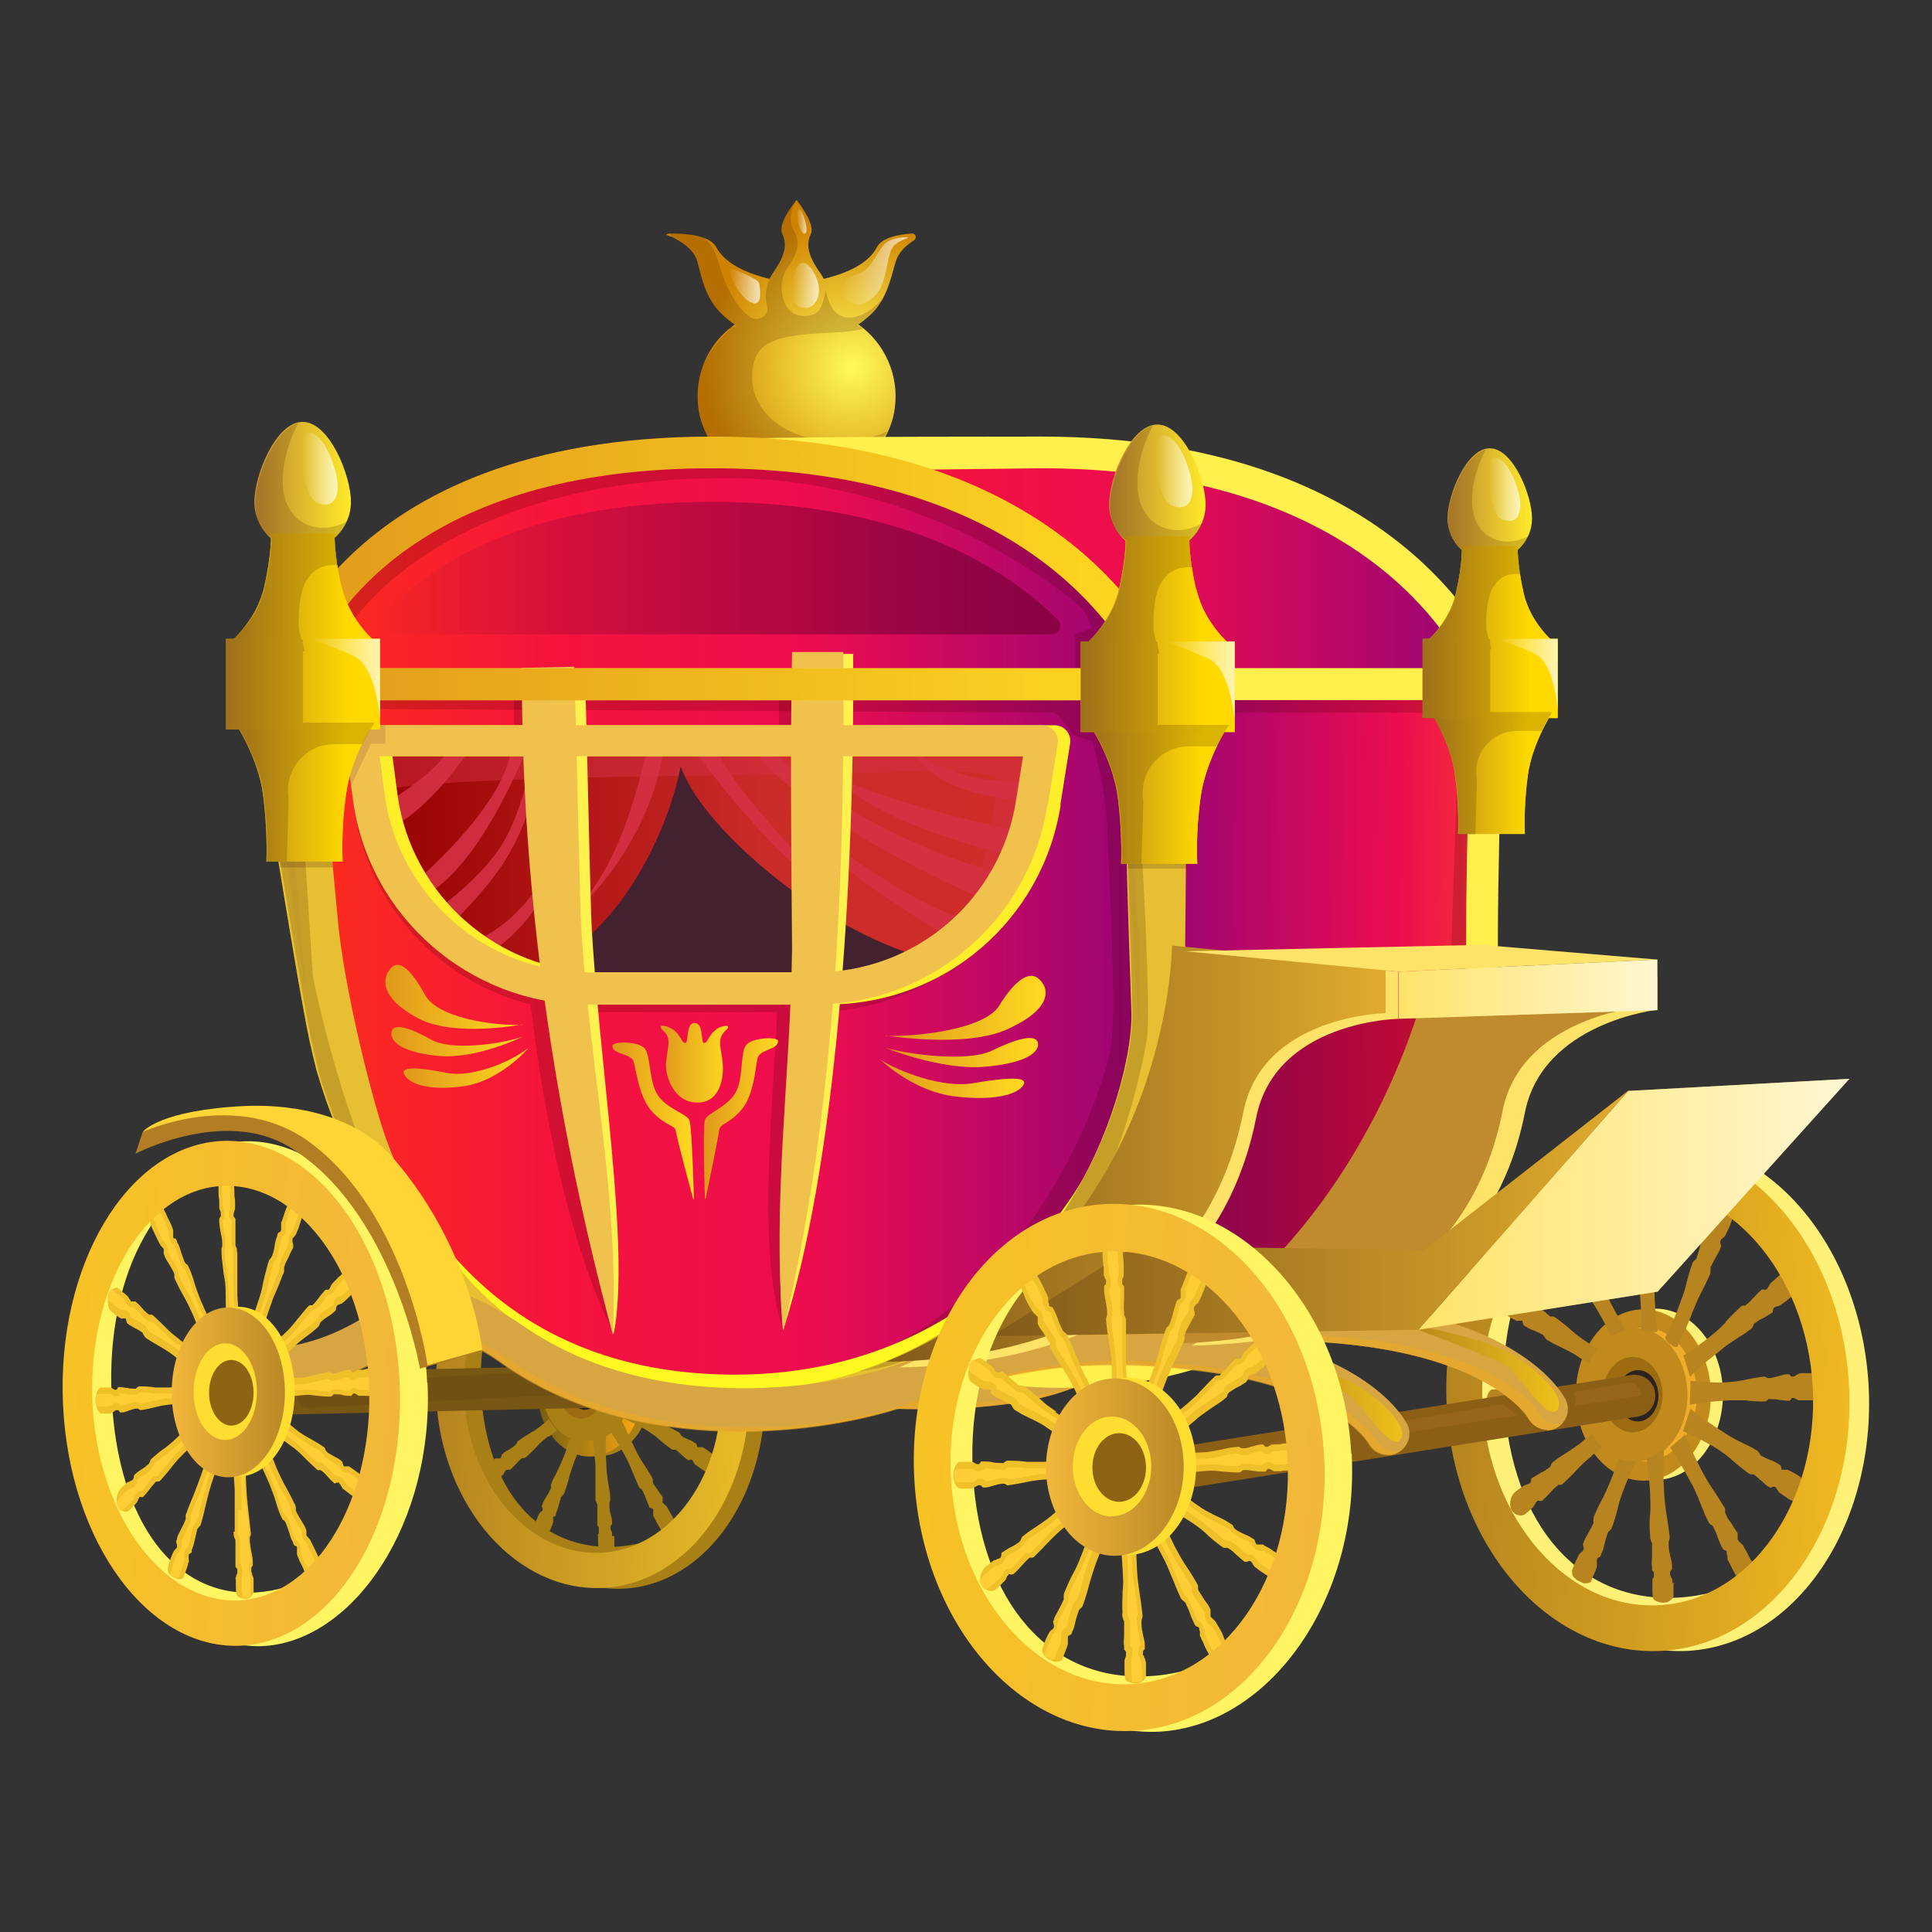 <?xml version="1.0" encoding="UTF-8"?>
<svg id="Layer_1" xmlns="http://www.w3.org/2000/svg" xmlns:xlink="http://www.w3.org/1999/xlink" version="1.1" viewBox="0 0 512 512">
  <rect x="0" y="0" width="512" height="512" fill="#333333" stroke="none"/>
  <!-- Generator: Adobe Illustrator 29.4.0, SVG Export Plug-In . SVG Version: 2.1.0 Build 152)  -->
  <defs>
    <style>
      .st0 {
        fill: #ffde31;
      }

      .st1 {
        fill: #fff04d;
      }

      .st2, .st3 {
        fill: #d43143;
      }

      .st4 {
        fill: #8c6414;
      }

      .st5 {
        fill: url(#linear-gradient2);
      }

      .st6 {
        fill: url(#linear-gradient1);
      }

      .st7 {
        fill: url(#linear-gradient9);
      }

      .st8 {
        fill: url(#linear-gradient3);
      }

      .st9 {
        fill: url(#linear-gradient4);
      }

      .st10 {
        fill: #43212e;
      }

      .st11 {
        fill: #b37d23;
      }

      .st12 {
        fill: #8d4540;
      }

      .st12, .st13, .st14, .st15, .st16, .st17, .st3, .st18 {
        mix-blend-mode: multiply;
      }

      .st12, .st13, .st19, .st20, .st21, .st22, .st23, .st24, .st25, .st26, .st27, .st28, .st15, .st29, .st30, .st31, .st32, .st33, .st34, .st35, .st36, .st37, .st38, .st39, .st16, .st17, .st3, .st40, .st41, .st42, .st43, .st18 {
        isolation: isolate;
      }

      .st12, .st13, .st15, .st31, .st16, .st18 {
        opacity: .2;
      }

      .st13 {
        fill: #bd8931;
      }

      .st44 {
        fill: url(#linear-gradient31);
      }

      .st45 {
        fill: url(#linear-gradient30);
      }

      .st46 {
        fill: url(#linear-gradient32);
      }

      .st47 {
        fill: url(#linear-gradient39);
      }

      .st48 {
        fill: url(#linear-gradient34);
      }

      .st49 {
        fill: url(#linear-gradient35);
      }

      .st50 {
        fill: url(#linear-gradient33);
      }

      .st51 {
        fill: url(#linear-gradient36);
      }

      .st52 {
        fill: url(#linear-gradient40);
      }

      .st53 {
        fill: url(#linear-gradient41);
      }

      .st54 {
        fill: url(#linear-gradient42);
      }

      .st55 {
        fill: url(#linear-gradient46);
      }

      .st56 {
        fill: url(#linear-gradient43);
      }

      .st57 {
        fill: url(#linear-gradient45);
      }

      .st58 {
        fill: url(#linear-gradient51);
      }

      .st59 {
        fill: url(#linear-gradient52);
      }

      .st60 {
        fill: url(#linear-gradient54);
      }

      .st61 {
        fill: url(#linear-gradient55);
      }

      .st62 {
        fill: url(#linear-gradient28);
      }

      .st63 {
        fill: url(#linear-gradient29);
      }

      .st64 {
        fill: url(#linear-gradient13);
      }

      .st65 {
        fill: url(#linear-gradient11);
      }

      .st66 {
        fill: url(#linear-gradient10);
      }

      .st67 {
        fill: url(#linear-gradient14);
      }

      .st68 {
        fill: url(#linear-gradient19);
      }

      .st69 {
        fill: url(#linear-gradient23);
      }

      .st70 {
        fill: url(#linear-gradient22);
      }

      .st71 {
        fill: url(#linear-gradient24);
      }

      .st72 {
        fill: url(#linear-gradient25);
      }

      .st73 {
        fill: url(#linear-gradient21);
      }

      .st74 {
        fill: url(#linear-gradient20);
      }

      .st75 {
        fill: url(#linear-gradient27);
      }

      .st76 {
        fill: url(#linear-gradient26);
      }

      .st14 {
        opacity: .9;
      }

      .st19 {
        fill: #f2aa1e;
      }

      .st19, .st3 {
        opacity: .5;
      }

      .st77 {
        fill: #ffd536;
      }

      .st20 {
        fill: url(#linear-gradient47);
      }

      .st21 {
        fill: url(#linear-gradient48);
      }

      .st22 {
        fill: url(#linear-gradient49);
      }

      .st23 {
        fill: url(#linear-gradient56);
      }

      .st24 {
        fill: url(#linear-gradient58);
      }

      .st25 {
        fill: url(#linear-gradient57);
      }

      .st26 {
        fill: url(#linear-gradient16);
      }

      .st27 {
        fill: url(#linear-gradient15);
      }

      .st28 {
        fill: url(#linear-gradient17);
      }

      .st78 {
        fill: url(#radial-gradient);
      }

      .st79 {
        fill: url(#linear-gradient);
      }

      .st80 {
        fill: #b8841f;
      }

      .st15, .st31 {
        fill: #472005;
      }

      .st81 {
        fill: #96661e;
      }

      .st82 {
        fill: #8c5f17;
      }

      .st83 {
        fill: #a88016;
      }

      .st30 {
        fill: #614513;
      }

      .st30, .st17 {
        opacity: .3;
      }

      .st84 {
        fill: #fff24f;
      }

      .st85 {
        fill: #2c221f;
      }

      .st86 {
        fill: #efac2b;
      }

      .st87 {
        fill: #ffcd35;
      }

      .st32 {
        fill: url(#linear-gradient18);
      }

      .st32, .st33, .st34, .st35, .st36, .st37, .st38, .st39, .st40, .st41, .st42, .st43 {
        opacity: .7;
      }

      .st33 {
        fill: url(#linear-gradient12);
      }

      .st34 {
        fill: url(#linear-gradient53);
      }

      .st35 {
        fill: url(#linear-gradient59);
      }

      .st36 {
        fill: url(#linear-gradient50);
      }

      .st37 {
        fill: url(#linear-gradient38);
      }

      .st38 {
        fill: url(#linear-gradient37);
      }

      .st39 {
        fill: url(#linear-gradient44);
      }

      .st88 {
        fill: #9e6c10;
      }

      .st16, .st17 {
        fill: #430000;
      }

      .st89 {
        fill: #fff563;
      }

      .st90 {
        fill: #bf8b2d;
      }

      .st91 {
        fill: #f0c02b;
      }

      .st92 {
        fill: #fff178;
      }

      .st93 {
        fill: #ffef2a;
      }

      .st94 {
        fill: #c28a1c;
      }

      .st95 {
        fill: #ffe369;
      }

      .st96 {
        fill: #fff820;
      }

      .st97 {
        fill: #785614;
      }

      .st98 {
        fill: #f0c14d;
      }

      .st40 {
        fill: url(#linear-gradient5);
      }

      .st41 {
        fill: url(#linear-gradient7);
      }

      .st42 {
        fill: url(#linear-gradient8);
      }

      .st43 {
        fill: url(#linear-gradient6);
      }

      .st18 {
        fill: #ba8b29;
      }

      .st99 {
        fill: #e6bf32;
      }

      .st100 {
        fill: #d7a541;
      }
    </style>
    <linearGradient id="linear-gradient" x1="8121.8" y1="-592.4" x2="8228.9" y2="-592.4" gradientTransform="translate(-7713 -507.4) rotate(2) scale(1 -1)" gradientUnits="userSpaceOnUse">
      <stop offset="0" stop-color="#b5841f"/>
      <stop offset="1" stop-color="#efb821"/>
    </linearGradient>
    <linearGradient id="linear-gradient1" x1="7755.1" y1="-979.5" x2="7799" y2="-981" gradientTransform="translate(-7385.4 -618) scale(1 -1)" gradientUnits="userSpaceOnUse">
      <stop offset="0" stop-color="#b5811d"/>
      <stop offset="1" stop-color="#edc01a"/>
    </linearGradient>
    <linearGradient id="linear-gradient2" x1="7816.2" y1="-1009.1" x2="7844.1" y2="-1009.1" gradientTransform="translate(-7673.8 -640.8) scale(1 -1)" gradientUnits="userSpaceOnUse">
      <stop offset="0" stop-color="#735d10"/>
      <stop offset="1" stop-color="#ffab14"/>
    </linearGradient>
    <linearGradient id="linear-gradient3" x1="7854.2" y1="-600.6" x2="7937.4" y2="-600.6" gradientTransform="translate(-7713 -507.4) rotate(2) scale(1 -1)" gradientUnits="userSpaceOnUse">
      <stop offset="0" stop-color="#b5841f"/>
      <stop offset="1" stop-color="#e7bb27"/>
    </linearGradient>
    <linearGradient id="linear-gradient4" x1="163.2" y1="-768.6" x2="394.9" y2="-768.6" gradientTransform="translate(0 -618) scale(1 -1)" gradientUnits="userSpaceOnUse">
      <stop offset="0" stop-color="#ff5721"/>
      <stop offset="0" stop-color="#fc3018"/>
      <stop offset=".3" stop-color="#f6143c"/>
      <stop offset=".6" stop-color="#ed0d4f"/>
      <stop offset="1" stop-color="#940478"/>
    </linearGradient>
    <radialGradient id="radial-gradient" cx="7907" cy="-715.3" fx="7907" fy="-715.3" r="40" gradientTransform="translate(-7681.1 -618) scale(1 -1)" gradientUnits="userSpaceOnUse">
      <stop offset="0" stop-color="#fffa59"/>
      <stop offset="1" stop-color="#cf8200"/>
    </radialGradient>
    <linearGradient id="linear-gradient5" x1="223" y1="-123.9" x2="240.7" y2="-123.9" gradientTransform="translate(0 -52) scale(1 -1)" gradientUnits="userSpaceOnUse">
      <stop offset="0" stop-color="#fff" stop-opacity="0"/>
      <stop offset="1" stop-color="#fff"/>
    </linearGradient>
    <linearGradient id="linear-gradient6" x1="209.8" y1="-127.7" x2="217" y2="-127.7" gradientTransform="translate(0 -52) scale(1 -1)" gradientUnits="userSpaceOnUse">
      <stop offset="0" stop-color="#fff" stop-opacity="0"/>
      <stop offset="1" stop-color="#fff"/>
    </linearGradient>
    <linearGradient id="linear-gradient7" x1="211.1" y1="-110.8" x2="213.8" y2="-110.8" gradientTransform="translate(0 -52) scale(1 -1)" gradientUnits="userSpaceOnUse">
      <stop offset="0" stop-color="#fff" stop-opacity="0"/>
      <stop offset="1" stop-color="#fff"/>
    </linearGradient>
    <linearGradient id="linear-gradient8" x1="193.1" y1="-127.7" x2="201.3" y2="-127.7" gradientTransform="translate(0 -52) scale(1 -1)" gradientUnits="userSpaceOnUse">
      <stop offset="0" stop-color="#fff" stop-opacity="0"/>
      <stop offset="1" stop-color="#fff"/>
    </linearGradient>
    <linearGradient id="linear-gradient9" x1="415.3" y1="-891" x2="303.6" y2="-890.2" gradientTransform="translate(0 -618) scale(1 -1)" gradientUnits="userSpaceOnUse">
      <stop offset="0" stop-color="#ff5721"/>
      <stop offset=".4" stop-color="#ed0d4f"/>
      <stop offset="1" stop-color="#940478"/>
    </linearGradient>
    <linearGradient id="linear-gradient10" x1="8058.8" y1="-775.6" x2="8093.1" y2="-775.6" gradientTransform="translate(-7681.1 -618) scale(1 -1)" gradientUnits="userSpaceOnUse">
      <stop offset="0" stop-color="#b5841f"/>
      <stop offset="1" stop-color="#ffdc17"/>
    </linearGradient>
    <linearGradient id="linear-gradient11" x1="8064.7" y1="-751.8" x2="8087.1" y2="-751.8" gradientTransform="translate(-7681.1 -618) scale(1 -1)" gradientUnits="userSpaceOnUse">
      <stop offset="0" stop-color="#bd8931"/>
      <stop offset="1" stop-color="#ffea29"/>
    </linearGradient>
    <linearGradient id="linear-gradient12" x1="394.6" y1="-181.7" x2="402.9" y2="-181.7" gradientTransform="translate(0 -52) scale(1 -1)" gradientUnits="userSpaceOnUse">
      <stop offset="0" stop-color="#fff" stop-opacity="0"/>
      <stop offset="1" stop-color="#fff"/>
    </linearGradient>
    <linearGradient id="linear-gradient13" x1="8060.2" y1="-823" x2="8092.4" y2="-823" gradientTransform="translate(-7681.1 -618) scale(1 -1)" gradientUnits="userSpaceOnUse">
      <stop offset="0" stop-color="#b5841f"/>
      <stop offset="1" stop-color="#ffdc17"/>
    </linearGradient>
    <linearGradient id="linear-gradient14" x1="8058.1" y1="-797.8" x2="8093.8" y2="-797.8" gradientTransform="translate(-7681.1 -618) scale(1 -1)" gradientUnits="userSpaceOnUse">
      <stop offset="0" stop-color="#b5841f"/>
      <stop offset="1" stop-color="#ffdc17"/>
    </linearGradient>
    <linearGradient id="linear-gradient15" x1="8058.8" y1="-775.6" x2="8093.1" y2="-775.6" gradientTransform="translate(-7681.1 -618) scale(1 -1)" gradientUnits="userSpaceOnUse">
      <stop offset="0" stop-color="#b5841f"/>
      <stop offset=".8" stop-color="#ffd900"/>
    </linearGradient>
    <linearGradient id="linear-gradient16" x1="8060.2" y1="-823" x2="8092.4" y2="-823" gradientTransform="translate(-7681.1 -618) scale(1 -1)" gradientUnits="userSpaceOnUse">
      <stop offset="0" stop-color="#b5841f"/>
      <stop offset=".8" stop-color="#ffd900"/>
    </linearGradient>
    <linearGradient id="linear-gradient17" x1="8058.1" y1="-797.8" x2="8093.8" y2="-797.8" gradientTransform="translate(-7681.1 -618) scale(1 -1)" gradientUnits="userSpaceOnUse">
      <stop offset="0" stop-color="#b5841f"/>
      <stop offset=".8" stop-color="#ffd900"/>
    </linearGradient>
    <linearGradient id="linear-gradient18" x1="396.8" y1="-230.6" x2="412.7" y2="-230.6" gradientTransform="translate(0 -52) scale(1 -1)" gradientUnits="userSpaceOnUse">
      <stop offset="0" stop-color="#fff" stop-opacity="0"/>
      <stop offset="1" stop-color="#fff"/>
    </linearGradient>
    <linearGradient id="linear-gradient19" x1="7461.3" y1="-892.9" x2="7693" y2="-892.9" gradientTransform="translate(-7385.4 -618) scale(1 -1)" gradientUnits="userSpaceOnUse">
      <stop offset="0" stop-color="#fc3018"/>
      <stop offset=".3" stop-color="#f6143c"/>
      <stop offset=".6" stop-color="#ed0d4f"/>
      <stop offset="1" stop-color="#940478"/>
    </linearGradient>
    <linearGradient id="linear-gradient20" x1="7482.3" y1="-845.6" x2="7661.5" y2="-845.6" gradientTransform="translate(-7385.4 -618) scale(1 -1)" gradientUnits="userSpaceOnUse">
      <stop offset="0" stop-color="#960000"/>
      <stop offset=".6" stop-color="#ca2c2a"/>
      <stop offset="1" stop-color="#d02c2a"/>
    </linearGradient>
    <linearGradient id="linear-gradient21" x1="75.9" y1="-768.6" x2="307.6" y2="-768.6" gradientTransform="translate(0 -618) scale(1 -1)" gradientUnits="userSpaceOnUse">
      <stop offset="0" stop-color="#fc3018"/>
      <stop offset=".3" stop-color="#f6143c"/>
      <stop offset=".6" stop-color="#ed0d4f"/>
      <stop offset="1" stop-color="#940478"/>
    </linearGradient>
    <linearGradient id="linear-gradient22" x1="7485.2" y1="-768.6" x2="7666.4" y2="-768.6" gradientTransform="translate(-7385.4 -618) scale(1 -1)" gradientUnits="userSpaceOnUse">
      <stop offset="0" stop-color="#340035" stop-opacity="0"/>
      <stop offset="1" stop-color="#790032" stop-opacity=".7"/>
    </linearGradient>
    <linearGradient id="linear-gradient23" x1="7715.6" y1="-988.1" x2="7757.2" y2="-989.5" gradientTransform="translate(-7385.4 -618) scale(1 -1)" gradientUnits="userSpaceOnUse">
      <stop offset="0" stop-color="#b5811d"/>
      <stop offset="1" stop-color="#edc01a"/>
    </linearGradient>
    <linearGradient id="linear-gradient24" x1="7755.4" y1="-604.8" x2="7845" y2="-604.8" gradientTransform="translate(-7713 -507.4) rotate(2) scale(1 -1)" gradientUnits="userSpaceOnUse">
      <stop offset="0" stop-color="#f7c225"/>
      <stop offset="1" stop-color="#f2b73a"/>
    </linearGradient>
    <linearGradient id="linear-gradient25" x1="7719.3" y1="-1009.7" x2="7749.4" y2="-1009.7" gradientTransform="translate(-7673.8 -640.8) scale(1 -1)" gradientUnits="userSpaceOnUse">
      <stop offset="0" stop-color="#f2b73a"/>
      <stop offset="1" stop-color="#ba8827"/>
    </linearGradient>
    <linearGradient id="linear-gradient26" x1="7560.7" y1="-899.6" x2="7578.5" y2="-899.6" gradientTransform="translate(-7385.4 -618) scale(1 -1)" gradientUnits="userSpaceOnUse">
      <stop offset="0" stop-color="#e0981b"/>
      <stop offset="1" stop-color="#ffda21"/>
    </linearGradient>
    <linearGradient id="linear-gradient27" x1="7547.8" y1="-915" x2="7569.3" y2="-915" gradientTransform="translate(-7385.4 -618) scale(1 -1)" gradientUnits="userSpaceOnUse">
      <stop offset="0" stop-color="#e0981b"/>
      <stop offset="1" stop-color="#ffda21"/>
    </linearGradient>
    <linearGradient id="linear-gradient28" x1="7571.9" y1="-914.5" x2="7591.5" y2="-914.5" gradientTransform="translate(-7385.4 -618) scale(1 -1)" gradientUnits="userSpaceOnUse">
      <stop offset="0" stop-color="#e0981b"/>
      <stop offset="1" stop-color="#ffda21"/>
    </linearGradient>
    <linearGradient id="linear-gradient29" x1="7487.4" y1="-882.2" x2="7523.8" y2="-882.2" gradientTransform="translate(-7385.4 -618) scale(1 -1)" gradientUnits="userSpaceOnUse">
      <stop offset="0" stop-color="#e0981b"/>
      <stop offset="1" stop-color="#ffda21"/>
    </linearGradient>
    <linearGradient id="linear-gradient30" x1="7489.2" y1="-894" x2="7523.8" y2="-894" gradientTransform="translate(-7385.4 -618) scale(1 -1)" gradientUnits="userSpaceOnUse">
      <stop offset="0" stop-color="#e0981b"/>
      <stop offset="1" stop-color="#ffda21"/>
    </linearGradient>
    <linearGradient id="linear-gradient31" x1="7492.4" y1="-901.1" x2="7525.2" y2="-901.1" gradientTransform="translate(-7385.4 -618) scale(1 -1)" gradientUnits="userSpaceOnUse">
      <stop offset="0" stop-color="#e0981b"/>
      <stop offset="1" stop-color="#ffda21"/>
    </linearGradient>
    <linearGradient id="linear-gradient32" x1="7620.1" y1="-885.1" x2="7662.5" y2="-885.1" gradientTransform="translate(-7385.4 -618) scale(1 -1)" gradientUnits="userSpaceOnUse">
      <stop offset="0" stop-color="#e0981b"/>
      <stop offset="1" stop-color="#ffda21"/>
    </linearGradient>
    <linearGradient id="linear-gradient33" x1="7620.1" y1="-896.9" x2="7660.5" y2="-896.9" gradientTransform="translate(-7385.4 -618) scale(1 -1)" gradientUnits="userSpaceOnUse">
      <stop offset="0" stop-color="#e0981b"/>
      <stop offset="1" stop-color="#ffda21"/>
    </linearGradient>
    <linearGradient id="linear-gradient34" x1="7618.5" y1="-903.8" x2="7656.7" y2="-903.8" gradientTransform="translate(-7385.4 -618) scale(1 -1)" gradientUnits="userSpaceOnUse">
      <stop offset="0" stop-color="#e0981b"/>
      <stop offset="1" stop-color="#ffda21"/>
    </linearGradient>
    <linearGradient id="linear-gradient35" x1="7456" y1="-768.6" x2="7698.9" y2="-768.6" gradientTransform="translate(-7385.4 -618) scale(1 -1)" gradientUnits="userSpaceOnUse">
      <stop offset="0" stop-color="#e0981b"/>
      <stop offset="1" stop-color="#ffda21"/>
    </linearGradient>
    <linearGradient id="linear-gradient36" x1="7620.2" y1="-923.7" x2="7752.6" y2="-923.7" gradientTransform="translate(-7385.4 -618) scale(1 -1)" gradientUnits="userSpaceOnUse">
      <stop offset="0" stop-color="#825a1a"/>
      <stop offset="1" stop-color="#e0ab2d"/>
    </linearGradient>
    <linearGradient id="linear-gradient37" x1="370.7" y1="-314.2" x2="439.2" y2="-314.2" gradientTransform="translate(0 -52) scale(1 -1)" gradientUnits="userSpaceOnUse">
      <stop offset="0" stop-color="#fff" stop-opacity="0"/>
      <stop offset="1" stop-color="#fff"/>
    </linearGradient>
    <linearGradient id="linear-gradient38" x1="375.9" y1="-371.2" x2="490.1" y2="-371.2" gradientTransform="translate(0 -52) scale(1 -1)" gradientUnits="userSpaceOnUse">
      <stop offset="0" stop-color="#fff" stop-opacity="0"/>
      <stop offset="1" stop-color="#fff"/>
    </linearGradient>
    <linearGradient id="linear-gradient39" x1="7648.2" y1="-939.5" x2="7817.2" y2="-939.5" gradientTransform="translate(-7385.4 -618) scale(1 -1)" gradientUnits="userSpaceOnUse">
      <stop offset="0" stop-color="#825a1a"/>
      <stop offset="1" stop-color="#e0ab2d"/>
    </linearGradient>
    <linearGradient id="linear-gradient40" x1="7981.6" y1="-616.2" x2="8090.6" y2="-616.2" gradientTransform="translate(-7713 -507.4) rotate(2) scale(1 -1)" gradientUnits="userSpaceOnUse">
      <stop offset="0" stop-color="#f7c225"/>
      <stop offset="1" stop-color="#f2b73a"/>
    </linearGradient>
    <linearGradient id="linear-gradient41" x1="7951.2" y1="-1029.6" x2="7987.8" y2="-1029.6" gradientTransform="translate(-7673.8 -640.8) scale(1 -1)" gradientUnits="userSpaceOnUse">
      <stop offset="0" stop-color="#f2b73a"/>
      <stop offset="1" stop-color="#ba8827"/>
    </linearGradient>
    <linearGradient id="linear-gradient42" x1="7968.3" y1="-774.6" x2="8007.5" y2="-774.6" gradientTransform="translate(-7681.1 -618) scale(1 -1)" gradientUnits="userSpaceOnUse">
      <stop offset="0" stop-color="#b5841f"/>
      <stop offset="1" stop-color="#ffdc17"/>
    </linearGradient>
    <linearGradient id="linear-gradient43" x1="7975.1" y1="-747.5" x2="8000.6" y2="-747.5" gradientTransform="translate(-7681.1 -618) scale(1 -1)" gradientUnits="userSpaceOnUse">
      <stop offset="0" stop-color="#bd8931"/>
      <stop offset="1" stop-color="#ffea29"/>
    </linearGradient>
    <linearGradient id="linear-gradient44" x1="306.5" y1="-176.8" x2="316" y2="-176.8" gradientTransform="translate(0 -52) scale(1 -1)" gradientUnits="userSpaceOnUse">
      <stop offset="0" stop-color="#fff" stop-opacity="0"/>
      <stop offset="1" stop-color="#fff"/>
    </linearGradient>
    <linearGradient id="linear-gradient45" x1="7970" y1="-828.7" x2="8006.6" y2="-828.7" gradientTransform="translate(-7681.1 -618) scale(1 -1)" gradientUnits="userSpaceOnUse">
      <stop offset="0" stop-color="#b5841f"/>
      <stop offset="1" stop-color="#ffdc17"/>
    </linearGradient>
    <linearGradient id="linear-gradient46" x1="7967.5" y1="-800" x2="8008.3" y2="-800" gradientTransform="translate(-7681.1 -618) scale(1 -1)" gradientUnits="userSpaceOnUse">
      <stop offset="0" stop-color="#b5841f"/>
      <stop offset="1" stop-color="#ffdc17"/>
    </linearGradient>
    <linearGradient id="linear-gradient47" x1="7968.3" y1="-774.6" x2="8007.5" y2="-774.6" gradientTransform="translate(-7681.1 -618) scale(1 -1)" gradientUnits="userSpaceOnUse">
      <stop offset="0" stop-color="#b5841f"/>
      <stop offset=".8" stop-color="#ffd900"/>
    </linearGradient>
    <linearGradient id="linear-gradient48" x1="7970" y1="-828.7" x2="8006.6" y2="-828.7" gradientTransform="translate(-7681.1 -618) scale(1 -1)" gradientUnits="userSpaceOnUse">
      <stop offset="0" stop-color="#b5841f"/>
      <stop offset=".8" stop-color="#ffd900"/>
    </linearGradient>
    <linearGradient id="linear-gradient49" x1="7967.5" y1="-800" x2="8008.3" y2="-800" gradientTransform="translate(-7681.1 -618) scale(1 -1)" gradientUnits="userSpaceOnUse">
      <stop offset="0" stop-color="#b5841f"/>
      <stop offset=".8" stop-color="#ffd900"/>
    </linearGradient>
    <linearGradient id="linear-gradient50" x1="309" y1="-232.6" x2="327.2" y2="-232.6" gradientTransform="translate(0 -52) scale(1 -1)" gradientUnits="userSpaceOnUse">
      <stop offset="0" stop-color="#fff" stop-opacity="0"/>
      <stop offset="1" stop-color="#fff"/>
    </linearGradient>
    <linearGradient id="linear-gradient51" x1="7741.8" y1="-773.9" x2="7781" y2="-773.9" gradientTransform="translate(-7681.1 -618) scale(1 -1)" gradientUnits="userSpaceOnUse">
      <stop offset="0" stop-color="#b5841f"/>
      <stop offset="1" stop-color="#ffdc17"/>
    </linearGradient>
    <linearGradient id="linear-gradient52" x1="7748.6" y1="-746.8" x2="7774.1" y2="-746.8" gradientTransform="translate(-7681.1 -618) scale(1 -1)" gradientUnits="userSpaceOnUse">
      <stop offset="0" stop-color="#bd8931"/>
      <stop offset="1" stop-color="#ffea29"/>
    </linearGradient>
    <linearGradient id="linear-gradient53" x1="80" y1="-176.2" x2="89.5" y2="-176.2" gradientTransform="translate(0 -52) scale(1 -1)" gradientUnits="userSpaceOnUse">
      <stop offset="0" stop-color="#fff" stop-opacity="0"/>
      <stop offset="1" stop-color="#fff"/>
    </linearGradient>
    <linearGradient id="linear-gradient54" x1="7743.5" y1="-828" x2="7780.1" y2="-828" gradientTransform="translate(-7681.1 -618) scale(1 -1)" gradientUnits="userSpaceOnUse">
      <stop offset="0" stop-color="#b5841f"/>
      <stop offset="1" stop-color="#ffdc17"/>
    </linearGradient>
    <linearGradient id="linear-gradient55" x1="7741" y1="-799.3" x2="7781.8" y2="-799.3" gradientTransform="translate(-7681.1 -618) scale(1 -1)" gradientUnits="userSpaceOnUse">
      <stop offset="0" stop-color="#b5841f"/>
      <stop offset="1" stop-color="#ffdc17"/>
    </linearGradient>
    <linearGradient id="linear-gradient56" x1="7741.8" y1="-773.9" x2="7781" y2="-773.9" gradientTransform="translate(-7681.1 -618) scale(1 -1)" gradientUnits="userSpaceOnUse">
      <stop offset="0" stop-color="#b5841f"/>
      <stop offset=".8" stop-color="#ffd900"/>
    </linearGradient>
    <linearGradient id="linear-gradient57" x1="7743.5" y1="-828" x2="7780.1" y2="-828" gradientTransform="translate(-7681.1 -618) scale(1 -1)" gradientUnits="userSpaceOnUse">
      <stop offset="0" stop-color="#b5841f"/>
      <stop offset=".8" stop-color="#ffd900"/>
    </linearGradient>
    <linearGradient id="linear-gradient58" x1="7741" y1="-799.3" x2="7781.8" y2="-799.3" gradientTransform="translate(-7681.1 -618) scale(1 -1)" gradientUnits="userSpaceOnUse">
      <stop offset="0" stop-color="#b5841f"/>
      <stop offset=".8" stop-color="#ffd900"/>
    </linearGradient>
    <linearGradient id="linear-gradient59" x1="82.5" y1="-231.9" x2="100.7" y2="-231.9" gradientTransform="translate(0 -52) scale(1 -1)" gradientUnits="userSpaceOnUse">
      <stop offset="0" stop-color="#fff" stop-opacity="0"/>
      <stop offset="1" stop-color="#fff"/>
    </linearGradient>
  </defs>
  <g class="st29">
    <g id="Layer_11" data-name="Layer_1">
      <g>
        <g>
          <path class="st92" d="M438.7,346.8c-9.9,0-17.9,10.2-17.9,22.7s8.1,22.7,17.9,22.7,17.9-10.2,17.9-22.7-8.1-22.7-17.9-22.7h0Z"/>
          <path class="st94" d="M435.5,347c-9.9,0-17.9,10.2-17.9,22.7s8.1,22.7,17.9,22.7,17.9-10.2,17.9-22.7-8.1-22.7-17.9-22.7Z"/>
        </g>
        <g>
          <path class="st86" d="M435.7,351.8c-7.8,0-14,8-14,17.7s6.2,17.8,14,17.8,14-8,14-17.7-6.2-17.8-14-17.8Z"/>
          <path class="st94" d="M433.2,351.9c-7.8,0-14,8-14,17.7s6.2,17.8,14,17.8,14-8,14-17.7-6.2-17.8-14-17.8Z"/>
          <path class="st88" d="M432.6,379.6c-4.3,0-7.9-4.5-7.9-10s3.6-10,8-10,7.9,4.5,7.9,10-3.6,10-8,10h0Z"/>
          <path class="st85" d="M434,376.7c-3,0-5.4-3.1-5.4-6.8s2.4-6.8,5.5-6.8,5.4,3.1,5.4,6.8-2.4,6.8-5.5,6.8Z"/>
        </g>
        <path class="st92" d="M495.2,367.2c2,37.2-19.5,68.8-48,70.3-28.6,1.5-53.4-27.4-55.5-64.7-2.1-37.3,19.5-68.8,48-70.3,28.6-1.5,53.4,27.4,55.5,64.7ZM487.6,366.9c-1.8-33.6-21.7-59.1-47.4-57.7-25.7,1.4-43.5,28.2-41.6,61.8s20.2,53.7,45.9,52.4c25.7-1.4,45-22.8,43.1-56.4h0Z"/>
        <g>
          <path class="st80" d="M411.6,325.8c.4.9.8,1.6,1.2,2.4l.7,1.2c0,.2.2.4.4.6l.5.5c.2.2.4.3.5.5,0,0,0,.2.2.3,0,0,0,.2,0,.4,0,.3,0,.7,0,1,0,0,0,.2,0,.3l.2.3c.5.8,1,1.4,1.4,2.2.5.7,1.1,1.4,1.4,2.2s.2.4.3.7c0,.3,0,.5,0,.8,0,.6.4.9.6,1.2.9,1.5,1.8,3,2.8,4.4s1.8,3,2.7,4.5c.9,1.6,1.6,3.2,2.4,4.9,1.2-.8,2.7-1.3,4-1.6-1.2-1.9-2.2-3.8-3.3-5.9-.9-1.5-1.6-3.2-2.3-4.9-.7-1.7-1.3-3.4-2.1-5-.2-.4-.4-.9-.7-1.2s-.4-.3-.6-.4c-.2-.2-.3-.4-.4-.6-.4-.8-.8-1.6-1.1-2.6-.3-.9-.7-1.7-1.1-2.6l-.2-.3c0,0,0-.2-.2-.3-.2-.2-.5-.2-.7-.3,0,0-.2-.2-.2-.3s0-.2,0-.3c0-.2,0-.5-.2-.8,0-.3,0-.5,0-.8,0-.3-.2-.5-.3-.7l-.6-1.2c-.4-.8-.8-1.6-1.2-2.3-.5-.8-1-1.4-1.4-2.2-.5-.7-1.2-1.3-1.9-1.7l-2.6,2.1c0,1.2.2,2.1.5,3,.4.9.7,1.7,1.1,2.5h0Z"/>
          <path class="st80" d="M398.4,347.9c.6.4,1.2.8,1.7,1.2l1.1.6c.2,0,.4.2.6.3s.4,0,.6,0,.4,0,.6,0c0,0,.2,0,.3,0,0,0,.2,0,.2.3,0,.3.2.7.3.9,0,0,.2.2.3.2l.3.2c.7.4,1.3.8,2.1,1,.8.3,1.4.6,2.1,1,.2,0,.4.2.5.4s.3.4.4.6c.3.5.7.6,1,.8,1.3.8,2.8,1.4,4.1,2.1,1.4.7,2.8,1.4,4,2.3.9.6,1.6,1.1,2.5,1.6.7-1.5,1.4-2.9,2.3-4-1.1-.6-2-1.2-3.1-1.9-1.3-.9-2.6-1.8-3.8-2.9s-2.5-2.1-3.8-3.1c-.4-.2-.7-.6-1.1-.6h-.6c-.2,0-.4-.2-.5-.3-.7-.5-1.2-1.1-1.8-1.5-.6-.6-1.2-1.2-1.8-1.5l-.3-.2s-.2,0-.3,0c-.2,0-.5.2-.7.2s-.2,0-.3,0c0,0-.2,0-.3-.2-.2-.2-.3-.4-.4-.6s-.3-.4-.4-.6-.3-.3-.5-.4l-1-.7c-.6-.5-1.2-.9-1.8-1.2-1.3.2-2.5.9-2.9,2.3s0,1-.2,1.5c0,.5,0,1.1.2,1.5,0,.3.3.6.5.8h0Z"/>
          <path class="st80" d="M432.5,320c0,.3,0,.5,0,.7,0,.2.2.5.3.7,0,.2.2.5.3.7v.8c0,.3-.4.5-.5.8v.8c0,1,.3,1.8.5,2.8s.4,1.8.4,2.8v.7c0,.2-.2.5-.2.7-.2.5,0,1,0,1.4.2,1.8.5,3.7.8,5.6s.5,3.7.6,5.6c.2,2.8.3,5.6.2,8.3,1.6.2,4,1.1,4.4.3-.6-3.5-.6-5.5-.8-8.9,0-1.8-.2-3.7,0-5.6,0-1.8.2-3.7,0-5.7,0-.5,0-1-.2-1.3,0-.2-.2-.5-.3-.7v-.7c0-1,0-1.8,0-2.8,0-1,.2-1.8,0-2.8v-.8c0-.2-.4-.5-.5-.7,0,0,0-.2,0-.4v-.4c0-.3,0-.5.2-.7,0-.3.2-.5.2-.7v-2.1c0-1,0-1.8-.2-2.8s-.2-1.8-.4-2.8c-.2-1-.5-1.8-1.1-2.8l-3.2.2c-.5,1-.7,1.9-.8,2.9,0,1,0,1.8,0,2.8,0,1,0,1.8.2,2.8v1.4h0-.5Z"/>
          <path class="st80" d="M457.4,350.4c-1.2,1.2-2.3,2.3-3.6,3.3-2.5,2-5,3.9-7.7,5.5l1.8,5.7c2.2-2.5,5.5-5,8-7,1.2-1.1,2.5-1.9,3.8-2.8s2.7-1.6,3.9-2.6c.3-.3.7-.4.9-.9,0-.2.2-.5.3-.7s.3-.3.5-.4c.7-.5,1.2-.9,2-1.2.7-.4,1.3-.8,2-1.2l.3-.2s.2,0,.2-.2c0-.2,0-.7.2-.9,0,0,0-.2.2-.3s.2,0,.3-.2c.2,0,.4,0,.6-.2.2,0,.4,0,.6-.2.2,0,.4-.2.5-.3l1-.7c.7-.5,1.2-1,1.8-1.5l1.7-1.7c.6-.7,1.1-1.3,1.3-2.5l-1.7-3.4c-1,0-1.6.2-2.3.6-.7.4-1.3.8-1.9,1.2s-1.2,1-1.8,1.5l-.9.8c-.2.2-.3.3-.4.5s-.2.4-.4.6c0,.2-.2.5-.4.6l-.2.2s-.2,0-.3,0c-.2,0-.6-.2-.8,0,0,0-.2,0-.3.2l-.2.2c-.6.5-1.2,1.2-1.7,1.7-.6.7-1.1,1.2-1.7,1.7-.2,0-.3.3-.5.4-.2,0-.4,0-.6,0-.4,0-.7.4-1,.7-1.2,1.1-2.3,2.2-3.5,3.5h0l-.2.2h0Z"/>
          <path class="st80" d="M401.4,375.1h.6c.8,0,1.4-.3,2.2-.5s1.4-.4,2.2-.5h.6c.2,0,.4.2.6.3.4.2.8,0,1.2,0,1.4-.2,3-.5,4.4-.8s3-.5,4.4-.6c.8,0,1.4,0,2.2,0-.2-1.2-.3-2.3-.3-3.6v-1.4c-.8,0-1.4,0-2.2.2-1.4,0-3,0-4.4,0-1.4-.2-3-.3-4.4-.3s-.8,0-1.1.2c-.2,0-.4.3-.6.4s-.4,0-.6,0c-.8,0-1.4,0-2.2-.2-.8,0-1.4-.2-2.2-.2h-.6c-.2,0-.4.5-.5.7,0,0-.2,0-.3,0h-.3c-.2,0-.4-.2-.6-.3-.2,0-.4-.2-.6-.3h-1.7c-.7,0-1.2,0-1.9,0-.3.2-.5.4-.7.7-.5.8-.7,1.7-.8,2.7,0,1.2.5,2.9,1.6,3.5.7,0,1.3,0,2,0h1.1c.2,0,.4-.2.6-.3.2,0,.4-.2.6-.3s.4-.3.6-.3h.6c.2.2.4.5.6.6h0v.2h0Z"/>
          <path class="st80" d="M442.7,356.2c1.2,1.1,1.8.7,1.8.7,1.5-3,2.8-5.9,4-9.1.7-1.6,1.3-3.3,2.1-4.8s1.6-3.1,2.3-4.7c.2-.4.4-.8.4-1.3v-.8c0-.3,0-.5.2-.7.4-.9.8-1.5,1.2-2.3s.9-1.5,1.2-2.3v-.3c.2,0,.2-.2.2-.4,0-.3-.2-.7-.2-.9v-.4l.2-.3c0-.2.3-.4.5-.5l.5-.5c.2-.2.2-.4.3-.6l.6-1.2c.4-.8.7-1.6,1-2.5s.6-1.7.8-2.6c.2-.9.4-1.8.2-3l-2.9-1.8c-.8.5-1.3,1.2-1.7,1.9-.4.8-.9,1.5-1.2,2.3-.4.8-.7,1.6-1,2.5l-.5,1.2c0,.2-.2.4-.2.7v1.5c0,0,0,.2,0,.4,0,0,0,.2-.2.3-.2.2-.5.2-.7.4,0,0,0,.2-.2.3v.3c-.5.9-.7,1.7-.9,2.7-.2.9-.5,1.8-.8,2.7,0,.2-.2.5-.3.6s-.3.3-.5.5c-.4.3-.4.8-.6,1.2-.6,1.7-1.1,3.5-1.5,5.2s-1.1,3.5-1.7,5.1c-1.2,3.3-2.2,5.7-3.8,8.7,0,.8.8,1.4,1.3,2h0v-.2h0Z"/>
          <path class="st80" d="M477.5,391.7c-.7-.5-1.3-.9-2-1.3l-1.1-.6c-.2,0-.4-.2-.6-.3h-.6c-.2,0-.4,0-.6,0,0,0-.2,0-.3,0s-.2,0-.2-.3c0-.3-.2-.7-.3-.9,0,0-.2-.2-.3-.2l-.3-.2c-.7-.4-1.3-.8-2.1-1-.8-.3-1.4-.6-2.1-1-.2,0-.4-.2-.5-.4s-.3-.4-.4-.6c-.3-.5-.7-.6-1-.8-1.3-.8-2.8-1.4-4.1-2.1-1.4-.7-2.8-1.4-4-2.3-2.7-1.7-6.5-4.2-9-6.4l-2,6c2.9,1.2,6.6,3.1,9.3,4.8,1.3.9,2.6,1.8,3.8,2.9s2.5,2.1,3.8,3.1c.4.2.7.6,1.1.6h.6c.2,0,.4.2.5.3.7.5,1.2,1.1,1.8,1.5.6.6,1.2,1.2,1.8,1.5l.3.2s.2,0,.3,0c.2,0,.5-.2.7-.2s.2,0,.3,0c0,0,.2,0,.3.2.2.2.3.4.4.6s.3.4.4.6c.2.2.3.3.5.4l1,.7c.7.5,1.3.9,2,1.2s1.3.8,2.1,1.1c.8.3,1.4.5,2.4.3l1.3-3.6c-.5-1.1-1-1.7-1.6-2.3s-1.2-1.1-1.9-1.5h.3Z"/>
          <path class="st80" d="M484.9,365.1c-.8-.7-1.5-.9-2.3-1s-1.4-.2-2.2-.2-1.4,0-2.2,0h-1.1c-.2,0-.4.2-.6.3-.2,0-.4.2-.6.3s-.4.3-.6.3h-.6c-.2-.2-.4-.5-.6-.6h-.6c-.8,0-1.4.3-2.2.5s-1.4.4-2.2.5h-.6c-.2,0-.4-.2-.6-.3-.4-.2-.8,0-1.2,0-1.4.2-3,.5-4.4.8s-3,.5-4.4.6c-3,.2-6.9,0-9.9-.4l-.2,6.4c2.9-.7,7.4-1,10.4-1.2,1.4,0,3,0,4.4,0,1.4.2,3,.3,4.4.3s.8,0,1.1-.2c.2,0,.4-.3.6-.4s.4,0,.6,0c.8,0,1.4,0,2.2.2.8,0,1.4.2,2.2.2h.6c.2,0,.4-.5.5-.7,0,0,.2,0,.3,0h.3c.2,0,.4.2.6.3.2,0,.4.2.6.3h1.7c.8,0,1.4,0,2.2,0s1.4-.3,2.2-.4c.8-.2,1.4-.6,2.1-1.2l-.2-4h0l.2-.2h0Z"/>
          <path class="st80" d="M464,413.5c-.4-.9-.8-1.6-1.2-2.4l-.7-1.2c0-.2-.2-.4-.4-.6l-.5-.5c-.2-.2-.4-.3-.5-.5,0,0,0-.2-.2-.3,0,0,0-.2,0-.4,0-.3,0-.7,0-1,0,0,0-.2,0-.3l-.2-.3c-.5-.8-1-1.4-1.4-2.2-.5-.7-1.1-1.4-1.4-2.2s-.2-.4-.3-.7,0-.5,0-.8c0-.6-.4-.9-.6-1.2-.9-1.5-1.8-3-2.8-4.4s-1.8-3-2.7-4.5c-1.6-3.2-3.2-6.3-4.5-9.8l-4,3.4c2,2.9,3.7,6,5.4,9.1.9,1.5,1.6,3.2,2.3,4.9.7,1.7,1.3,3.4,2.1,5,.2.4.4.9.7,1.2s.4.3.6.4.3.4.4.6c.4.8.8,1.6,1.1,2.6.3.9.7,1.7,1.1,2.6l.2.3c0,0,0,.2.2.3.2.2.5.2.7.3,0,0,.2.2.2.3s0,.2,0,.3c0,.2,0,.5.2.8,0,.3,0,.5,0,.8,0,.3.2.5.3.7l.6,1.2c.4.8.8,1.6,1.2,2.3.5.8,1,1.4,1.4,2.2.5.7,1.2,1.3,1.9,1.7l2.6-2.1c0-1.2-.2-2.1-.5-3-.4-.9-.7-1.7-1.1-2.5h0Z"/>
          <path class="st80" d="M433.2,387.3c-1.4,0-3-.3-4.2-.9-.6,1.7-1.2,3.6-1.9,5.3-.7,1.6-1.3,3.3-2.1,4.8-.8,1.5-1.6,3.1-2.3,4.7-.2.4-.4.8-.4,1.3v.8c0,.3,0,.5-.2.7-.4.9-.8,1.5-1.2,2.3s-.9,1.5-1.2,2.3v.3c-.2,0-.2.2-.2.4,0,.3.2.7.2.9v.4l-.2.3c0,.2-.3.4-.5.5l-.5.5c-.2.2-.2.4-.3.6l-.6,1.2c-.4.8-.7,1.6-1,2.5v.2c0,.4,0,.8.2,1.1,0,.3.4.6.6.8,0,0,.2,0,.2.2.3.3.8.5,1.1.6.4.2.8.5,1.2.5s1.2,0,1.7-.4c.3-.8.6-1.4.9-2.2l.5-1.2c0-.2.2-.4.2-.7v-1.5c0,0,0-.2,0-.4,0,0,0-.2.2-.3.2-.2.5-.2.7-.4,0,0,0-.2.2-.3v-.3c.5-.9.7-1.7.9-2.7.2-.9.5-1.8.8-2.7,0-.2.2-.5.3-.6l.5-.5c.4-.3.4-.8.6-1.2.6-1.7,1.1-3.5,1.5-5.2s1.1-3.5,1.7-5.1c.9-2.2,1.8-4.5,2.9-6.6h-.2Z"/>
          <path class="st80" d="M421.8,385.8c1-.8,1.9-1.5,2.9-2.2-1.1-1.1-2-2.3-2.8-3.7-.8.7-1.4,1.2-2.2,1.8-1.2,1.1-2.5,1.9-3.8,2.8s-2.7,1.6-3.9,2.6c-.3.3-.7.4-.9.9,0,.2-.2.5-.3.7s-.3.3-.5.4c-.7.5-1.2.9-2,1.2-.7.4-1.3.8-2,1.2l-.3.2s-.2,0-.2.2c0,.2,0,.7-.2.9,0,0,0,.2-.2.3,0,0-.2,0-.3.2-.2,0-.4,0-.6.2-.2,0-.4,0-.6.2-.2,0-.4.2-.5.3l-1,.7c-.3.3-.7.5-1,.8-1.2,1.2-1.4,3-1,4.3.3.8.9,1.3,1.5,1.6.8.3,1.4.3,2.1,0,.4-.3.8-.7,1.2-1l.9-.8c.2-.2.3-.3.4-.5s.2-.4.4-.6c0-.2.2-.5.4-.6l.2-.2s.2,0,.3,0c.2,0,.6.2.8,0,0,0,.2,0,.3-.2l.2-.2c.6-.5,1.2-1.2,1.7-1.7.6-.7,1.1-1.2,1.7-1.7.2,0,.3-.3.5-.4.2,0,.4,0,.6,0,.4,0,.7-.4,1-.7,1.2-1.1,2.3-2.2,3.5-3.5s2.3-2.3,3.6-3.3h0l.2-.3h0Z"/>
          <path class="st80" d="M443.2,419.5c0-.3,0-.5,0-.7,0-.3-.2-.5-.3-.7s-.2-.5-.3-.7v-.8c0-.3.4-.5.5-.8v-.8c0-1-.3-1.8-.5-2.8s-.4-1.8-.4-2.8v-.7c0-.2.2-.5.2-.7.2-.5,0-1,0-1.4-.2-1.8-.5-3.7-.8-5.6s-.5-3.7-.6-5.6c-.2-3.7-.3-7.5,0-11.2h-.3c-1.2,1.1-2.8,1.8-4.3,2.3.4,3.1.7,6,.9,9.1,0,1.8.2,3.7,0,5.6s-.2,3.7,0,5.7c0,.5,0,1,.2,1.3,0,.2.2.5.3.7s0,.5,0,.7c0,1,0,1.8,0,2.8,0,1-.2,1.8,0,2.8v.8c0,.2.4.5.5.7,0,0,0,.2,0,.4v.4c0,.3,0,.5-.2.7s-.2.5-.2.7v2.1c0,.9,0,1.7.2,2.6.2.4.5.6.8.7.7.3,1.4.5,2.2.4,1.1,0,2-.8,2.4-1.6,0-.8,0-1.5,0-2.3v-1.4h0l.4.2h0Z"/>
        </g>
        <path class="st79" d="M490,367.1c2,37.2-20.2,68.8-49.6,70.4-29.5,1.6-55-27.3-57-64.6-2-37.2,20.2-68.8,49.6-70.4,29.5-1.6,55,27.3,57,64.6h0ZM480.4,367.6c-1.7-30.6-22.6-54.3-46.8-53-24.2,1.3-42.3,27.3-40.7,57.8,1.7,30.6,22.6,54.3,46.8,53,24.2-1.3,42.3-27.3,40.7-57.8h0Z"/>
      </g>
      <g>
        <path class="st82" d="M309.9,395.1c-2.7,0-5.1-1.9-5.5-4.7-.5-3.1,1.6-6,4.6-6.4l123.2-19.6c3.1-.5,6,1.6,6.4,4.6.5,3.1-1.6,6-4.6,6.4l-123.2,19.6h-1Z"/>
        <path class="st81" d="M372.7,378.7c0,.4,0,.7-.2,1,9.6-1.5,19.9-3.2,29.4-4.6-1.2-1-2.3-1.9-3.5-3l-25.7,4.3c0,.8.2,1.5,0,2.3h0Z"/>
        <path class="st81" d="M356.4,379.1l-20.4,3.5,1.4,2.8s8.8-1.4,21.1-3.4c-.8-.9-1.4-1.8-2.1-2.8h0Z"/>
        <path class="st81" d="M431.7,366.4l-14.6,2.5c.4,1.2.6,2.4.4,3.6,9.9-1.5,16.6-2.6,16.9-2.5.9.2-.2-4-2.6-3.6h0Z"/>
      </g>
      <g>
        <path class="st100" d="M410,378.9c-2,0-4-1.2-5-3.1,0,0-8.2-13.9-41.9-18.8-33.7-4.8-54.5,2.4-76.5,10.1l-5.2,1.8c-25,8.5-80.4,4.1-100.8-5.4-9.8-4.6-18.6-14.5-27.2-24.1-9-10.2-18.4-20.6-27.1-22.6-3.1-.7-4.9-3.7-4.2-6.7.7-3.1,3.7-4.9,6.7-4.2,12.1,2.9,22.6,14.7,32.8,26.1,7.9,8.7,15.9,17.8,23.6,21.4,17.8,8.3,70.3,12.5,92.3,5l5.2-1.8c22.3-7.8,45.3-15.8,81.8-10.6,39.5,5.7,49.3,22.8,50.4,24.9,1.4,2.8.3,6.1-2.5,7.6-.9.4-1.6.6-2.6.6h0Z"/>
        <path class="st19" d="M412.8,377.4c-2,0-4-1.2-5-3.1,0,0-8.2-13.9-41.9-18.8-33.7-4.8-54.5,2.4-76.5,10.1l-5.2,1.8c-25,8.5-80.4,4.1-100.8-5.4-9.8-4.6-18.6-14.5-27.2-24.1-9-10.2-18.4-20.6-27.1-22.6-3.1-.7-4.9-3.7-4.2-6.7.3-1.1.8-1.9,1.4-2.7-2,.5-3.7,2-4.3,4.2-.7,3,1.2,6,4.2,6.7,8.6,2,17.9,12.5,27.1,22.6,8.5,9.6,17.5,19.5,27.2,24.1,20.2,9.6,75.8,14,100.8,5.4l5.2-1.8c22-7.7,42.8-14.9,76.5-10.1,33.8,4.9,41.9,18.7,41.9,18.8,1,1.9,3,3.1,5,3.1s1.7-.2,2.6-.6c.6-.3,1.1-.7,1.4-1.1-.4,0-.8.2-1.2.2h0Z"/>
        <path class="st6" d="M410.9,374.1c-3-1.2-8.7-9.6-11.2-11.8s-29.7-12-29.7-12c0,0,23.5,3.8,31.7,9.2,8.2,5.4,11.4,10.1,11.5,12.3,0,2.1-1.2,2.7-2.3,2.2h0Z"/>
      </g>
      <g>
        <g>
          <path class="st83" d="M158.7,350.5c-7.7,0-13.9,7.9-13.9,17.7s6.2,17.7,13.9,17.7,13.9-7.9,13.9-17.7-6.2-17.7-13.9-17.7Z"/>
          <path class="st5" d="M156.3,350.6c-7.7,0-13.9,7.9-13.9,17.7s6.2,17.7,13.9,17.7,13.9-7.9,13.9-17.7-6.2-17.7-13.9-17.7Z"/>
        </g>
        <g>
          <path class="st83" d="M156.4,354.3c-5.9,0-10.8,6.1-10.8,13.7s4.9,13.7,10.8,13.7,10.8-6.1,10.8-13.7-4.9-13.7-10.8-13.7Z"/>
          <path class="st83" d="M154.5,354.4c-5.9,0-10.8,6.1-10.8,13.7s4.9,13.7,10.8,13.7,10.8-6.1,10.8-13.7-4.9-13.7-10.8-13.7Z"/>
          <path class="st88" d="M154,375.9c-3.4,0-6.1-3.5-6.1-7.8s2.8-7.8,6.1-7.8,6.1,3.5,6.1,7.8-2.8,7.8-6.1,7.8Z"/>
          <path class="st85" d="M155,373.6c-2.3,0-4.2-2.4-4.2-5.4s1.9-5.4,4.2-5.4,4.2,2.4,4.2,5.4-1.9,5.4-4.2,5.4Z"/>
        </g>
        <path class="st83" d="M202.6,366.3c1.6,29-15.1,53.5-37.2,54.7-22.2,1.2-41.5-21.3-43.1-50.2-1.6-29,15.1-53.5,37.2-54.7,22.2-1.2,41.5,21.3,43.1,50.2ZM196.6,366c-1.4-26.1-16.8-45.9-36.8-44.8-20,1.2-33.8,21.9-32.3,48s15.6,41.7,35.7,40.7c20-1.2,34.9-17.8,33.5-43.9h0Z"/>
        <g>
          <path class="st83" d="M137.7,334.2c.3.7.7,1.2,1,1.8l.5.9c0,.2.2.3.3.4s.3.3.4.4.3.2.4.4c0,0,0,.2.2.2v.3c0,.2,0,.5,0,.7,0,0,0,.2,0,.3v.2c.5.6.9,1.2,1.2,1.7.4.6.8,1.1,1.2,1.7,0,.2.2.3.2.5v.6c0,.4.3.7.4,1,.7,1.2,1.4,2.3,2.2,3.5s1.4,2.3,2,3.6c.7,1.2,1.2,2.5,1.8,3.7,1-.6,2-1.1,3.2-1.2-.9-1.4-1.7-3-2.6-4.5-.7-1.2-1.2-2.5-1.7-3.7-.6-1.3-1.1-2.6-1.6-3.8-.2-.3-.3-.7-.6-.9-.2,0-.3-.2-.4-.3s-.2-.3-.3-.5c-.3-.7-.6-1.2-.8-1.9s-.5-1.3-.8-1.9v-.3c-.2,0-.2-.2-.3-.2-.2,0-.4,0-.6-.2,0,0,0,0-.2-.2s0-.2,0-.3c0-.2,0-.4,0-.6s0-.4,0-.6c0-.2,0-.4-.2-.5l-.5-1c-.3-.7-.7-1.2-1-1.8s-.8-1.2-1.2-1.7c-.4-.6-.9-1.1-1.5-1.3l-2,1.6c0,.9.2,1.6.4,2.3.3.7.5,1.3.9,1.9h.2Z"/>
          <path class="st83" d="M127.4,351.3c.5.3.9.6,1.3.9l.8.5s.3.2.4.2h1s.2,0,.2,0l.2.2c0,.2,0,.5.2.7,0,0,0,.1.2.2h.2c.5.5,1.1.7,1.6.9.6.2,1.2.5,1.6.8,0,0,.3.2.4.3,0,.2.2.3.3.5.2.4.5.4.8.6,1.1.6,2.1,1.2,3.3,1.6,1.1.5,2.1,1.2,3.2,1.8.7.4,1.2.9,1.9,1.2.5-1.2,1.1-2.2,1.8-3.2-.8-.5-1.6-1-2.4-1.4-1.1-.7-2-1.3-3-2.2s-1.9-1.6-3-2.4c-.3-.2-.5-.4-.8-.4h-.5c-.2,0-.3,0-.4-.2-.5-.4-1-.8-1.4-1.2s-1-.9-1.4-1.2h-.2c0-.2,0-.2-.2-.2-.2,0-.4.2-.6.2h-.2l-.2-.2c0,0-.2-.3-.3-.5s-.2-.3-.3-.5-.3-.2-.4-.3l-.8-.6c-.5-.4-1-.7-1.4-1-1.1,0-1.9.7-2.2,1.8v1.2c0,.4,0,.9.2,1.2,0,.2.2.4.4.6h0l-.2.2h0Z"/>
          <path class="st83" d="M153.9,329.6v.6c0,.2,0,.4.2.6s.2.4.2.6v.6c0,.2-.3.4-.4.6v.6c0,.8.2,1.4.4,2.1s.3,1.4.3,2.1v.6c0,.2,0,.4-.2.6,0,.4,0,.8,0,1.1,0,1.4.4,2.9.6,4.3.2,1.4.4,2.9.4,4.3,0,2.1.2,4.3.2,6.5,1.2.2,3.1.9,3.5.3-.4-2.7-.5-4.2-.7-6.9,0-1.4,0-2.9,0-4.3,0-1.4,0-2.9,0-4.3,0-.4,0-.8-.2-1.1,0-.2-.2-.4-.3-.6s0-.4,0-.6v-2.2c0-.8,0-1.4,0-2.2v-.6c0-.2-.3-.4-.4-.6v-.6c0-.2,0-.4,0-.6s0-.4.2-.6,0-.4,0-.6v-1.1c0-.8,0-1.4-.2-2.2,0-.8-.2-1.4-.3-2.1-.2-.8-.4-1.4-.8-2.1l-2.5.2c-.4.8-.5,1.4-.6,2.2v2.2c0,.8,0,1.4,0,2.2v1.1h.4Z"/>
          <path class="st83" d="M173.3,353.2c-.9,1-1.8,1.7-2.8,2.5-1.9,1.5-3.8,3.1-5.9,4.2l1.4,4.4c1.7-1.9,4.2-3.8,6.1-5.5,1-.8,1.9-1.5,3-2.1,1.1-.7,2-1.2,3.1-2,.3-.2.5-.3.7-.7,0-.2.2-.4.3-.5s.2-.3.4-.4c.5-.4,1.1-.7,1.5-1,.6-.3,1.1-.6,1.5-1l.2-.2s0,0,.2-.2c0-.2,0-.5.2-.7,0,0,0-.2.2-.2,0,0,0,0,.2,0,.2,0,.3,0,.5,0s.3,0,.5,0,.3-.2.4-.3l.8-.6c.5-.4,1-.8,1.4-1.2s.9-.9,1.3-1.3c.4-.5.8-1.1,1.1-1.9l-1.3-2.6c-.7,0-1.2.2-1.8.5-.5.3-1.1.7-1.5,1-.5.4-1,.8-1.4,1.2l-.7.7c0,0-.3.2-.4.4s-.2.3-.3.5c0,.2-.2.4-.3.5,0,0,0,0-.2.2,0,0,0,0-.2,0-.2,0-.4,0-.6,0,0,0-.2,0-.2,0l-.2.2c-.5.4-.9.9-1.3,1.3-.4.5-.9,1-1.3,1.3,0,0-.2.2-.4.3h-.5c-.3,0-.5.3-.8.5-1,.9-1.8,1.7-2.7,2.7h0Z"/>
          <path class="st83" d="M129.7,372.4h.4c.6,0,1.2-.2,1.7-.4s1.2-.3,1.7-.4h.5c.2,0,.3.2.5.3.3.2.6,0,.9,0,1.2,0,2.3-.4,3.5-.6s2.3-.4,3.5-.4h1.7c-.2-.9-.2-1.8-.2-2.8v-1.1c-.6,0-1.2,0-1.7,0-1.2,0-2.3,0-3.5,0-1.2,0-2.3-.2-3.5-.2s-.6,0-.9.2c-.2,0-.3.2-.4.3s-.3,0-.5,0c-.6,0-1.2,0-1.7-.2s-1.2-.2-1.7-.2h-.4c-.2,0-.3.4-.4.5h-.4c-.2,0-.3,0-.5-.2-.2,0-.3-.2-.5-.2h-2.8c-.2.2-.4.3-.6.6-.4.6-.6,1.3-.6,2.1s.4,2.2,1.3,2.7c.5,0,1.1,0,1.5,0h.9c.2,0,.3,0,.5-.2.2,0,.3-.2.4-.3s.3-.2.4-.2h.4c.2,0,.3.4.5.5h0Z"/>
          <path class="st83" d="M161.8,357.7c1,.8,1.4.6,1.4.6,1.2-2.3,2.1-4.5,3.2-7.1.5-1.2,1.1-2.6,1.6-3.7s1.2-2.4,1.8-3.6c0-.3.3-.6.3-1.1v-.6c0-.2,0-.4.2-.5.3-.7.6-1.2,1-1.8s.7-1.2,1-1.8v-.3c0,0,.2-.2.2-.3,0-.2,0-.5-.2-.7v-.3s0-.2,0-.2c0-.2.2-.3.4-.4s.3-.3.4-.4.2-.3.3-.5l.4-1c.3-.7.6-1.2.8-1.9s.4-1.3.6-2c.2-.7.3-1.4.2-2.3l-2.2-1.4c-.7.4-1.1,1-1.3,1.5-.3.6-.7,1.2-1,1.8-.3.7-.6,1.2-.8,1.9l-.4,1c0,.2,0,.4-.2.5v1.4s0,.2-.2.2c-.2,0-.4.2-.5.3v.2c0,0,0,.3,0,.3-.4.7-.5,1.3-.7,2s-.4,1.4-.6,2c0,.2,0,.4-.2.5s-.3.3-.4.4c-.3.3-.3.6-.5,1-.5,1.3-.9,2.7-1.2,4-.4,1.3-.9,2.7-1.3,3.9-1,2.5-1.7,4.4-3,6.7,0,.6.6,1.2,1.1,1.5h0Z"/>
          <path class="st83" d="M188.8,385.3c-.5-.4-1.1-.7-1.5-1.1l-.8-.5c0,0-.3-.2-.4-.2h-1s-.2,0-.2,0c0,0,0,0-.2-.2,0-.2,0-.5-.2-.7,0,0,0,0-.2-.2h-.2c-.5-.5-1.1-.7-1.6-.9-.6-.2-1.2-.5-1.6-.8,0,0-.3-.2-.4-.3,0-.2-.2-.3-.3-.5-.2-.4-.5-.4-.8-.6-1.1-.6-2.1-1.2-3.3-1.6-1.1-.5-2.1-1.2-3.2-1.8-2-1.3-5.1-3.3-7-5l-1.5,4.6c2.2,1,5.2,2.4,7.2,3.7,1.1.7,2,1.3,3,2.2s1.9,1.6,3,2.4c.3.2.5.4.8.4h.5c.2,0,.3,0,.4.2.5.4,1,.8,1.4,1.2s1,.9,1.4,1.2h.2c0,.2,0,.2.2.2.2,0,.4-.2.6-.2h.2s0,0,.2.2c0,0,.2.3.3.5s.2.3.3.5.3.2.4.3l.8.6c.5.4,1.1.7,1.5,1,.6.3,1.1.6,1.6.8.6.2,1.2.4,1.8.3l1.1-2.8c-.4-.8-.8-1.3-1.2-1.7s-1-.9-1.4-1.2h.2,0Z"/>
          <path class="st83" d="M194.6,364.7c-.6-.5-1.2-.7-1.7-.8-.6,0-1.2,0-1.7,0s-1.2,0-1.7,0h-.9c-.2,0-.3,0-.5.2-.2,0-.3.2-.4.3s-.3.2-.4.2h-.4c-.2,0-.3-.4-.5-.5h-.4c-.6,0-1.2.2-1.7.4s-1.2.3-1.7.4h-.5c-.2,0-.3-.2-.5-.3-.3-.2-.6,0-.9,0-1.2,0-2.3.4-3.5.6s-2.3.4-3.5.4c-2.3,0-5.4,0-7.7-.3v5c2.1-.6,5.6-.8,7.9-.9,1.2,0,2.3,0,3.5,0,1.2,0,2.3.2,3.5.2s.6,0,.9-.2c.2,0,.3-.2.4-.3s.3,0,.5,0c.6,0,1.2,0,1.7.2s1.2.2,1.7.2h.4c.2,0,.3-.4.4-.5h.4c.2,0,.3,0,.5.2.2,0,.3.2.5.2h1.3c.6,0,1.2,0,1.7,0,.6,0,1.2-.2,1.7-.3.6-.2,1.2-.4,1.6-1l-.2-3.1h0v-.3h0Z"/>
          <path class="st83" d="M178.4,402.3c-.3-.7-.7-1.2-1-1.8l-.5-.9c0-.2-.2-.3-.3-.4s-.3-.3-.4-.4-.3-.2-.4-.4c0,0,0-.2-.2-.2s0-.2,0-.3c0-.2,0-.5,0-.7,0,0,0-.2,0-.3v-.2c-.5-.6-.9-1.2-1.2-1.7-.4-.6-.8-1.1-1.2-1.7,0-.2-.2-.3-.2-.5v-.6c0-.4-.3-.7-.4-1-.7-1.2-1.4-2.3-2.2-3.5s-1.4-2.3-2-3.6c-1.2-2.5-2.5-5-3.6-7.6l-3.2,2.6c1.5,2.2,2.9,4.6,4.2,7,.7,1.2,1.2,2.5,1.7,3.7.6,1.3,1.1,2.6,1.6,3.8.2.3.3.7.6.9.2,0,.3.2.4.3s.2.3.3.5c.3.7.6,1.2.8,1.9.3.7.5,1.3.8,1.9v.3c.2,0,.2.2.3.2.2,0,.4,0,.6.2,0,0,0,0,.2.2s0,.2,0,.3c0,.2,0,.4,0,.6s0,.4,0,.6c0,.2,0,.4.2.5l.5,1c.3.7.7,1.2,1,1.8s.8,1.2,1.2,1.7c.4.6.9,1.1,1.5,1.3l2-1.6c0-.9-.2-1.6-.4-2.3-.3-.7-.5-1.3-.9-1.9h0Z"/>
          <path class="st83" d="M154.5,382c-1.2,0-2.3-.3-3.4-.7-.5,1.3-1,2.8-1.4,4-.5,1.2-1.1,2.6-1.6,3.7s-1.2,2.4-1.8,3.6c0,.3-.3.6-.3,1.1v.6c0,.2,0,.4-.2.5-.3.7-.6,1.2-1,1.8s-.7,1.2-1,1.8v.3c0,0-.2.2-.2.3,0,.2,0,.5.2.7v.3s0,.2,0,.2c0,.2-.2.3-.4.4s-.3.3-.4.4-.2.3-.3.5l-.4,1c-.3.7-.6,1.2-.8,1.9v1c0,.2.3.4.5.6.4.4.7.5,1,.6.3.2.7.4,1,.4.5,0,1,0,1.3-.3.3-.6.5-1.2.7-1.7l.4-1c0-.2,0-.3.2-.5v-1.4s0-.2.2-.2c.2,0,.4-.2.5-.3v-.2c0,0,0-.3,0-.3.4-.7.5-1.3.7-2s.4-1.4.6-2c0-.2,0-.4.2-.5s.3-.3.4-.4c.3-.3.3-.6.5-1,.5-1.3.9-2.7,1.2-4,.4-1.3.9-2.7,1.3-3.9.7-1.7,1.4-3.5,2.2-5.2h0,.2Z"/>
          <path class="st83" d="M145.5,380.7c.8-.6,1.4-1.2,2.2-1.7-.9-.9-1.5-1.8-2.2-2.9-.6.5-1.2,1-1.7,1.4-1,.8-1.9,1.5-3,2.1-1.1.7-2,1.2-3.1,2-.3.2-.5.3-.7.7,0,.2-.2.4-.3.5s-.2.3-.4.4c-.5.4-1.1.7-1.5,1-.6.3-1.1.6-1.5,1l-.2.2-.2.2c0,.2,0,.5-.2.7,0,0,0,.2-.2.2,0,0,0,0-.2,0s-.3,0-.5,0-.3,0-.5,0-.3.2-.4.3l-.8.6c-.3.2-.5.4-.8.6-.9,1-1.2,2.3-.8,3.4.2.6.7,1.1,1.2,1.2s1.2.3,1.6,0c.3-.3.7-.5,1-.8l.7-.7c0,0,.3-.2.4-.4s.2-.3.3-.5c0-.2.2-.4.3-.5,0,0,0,0,.2-.2,0,0,0,0,.2,0,.2,0,.4,0,.6,0,0,0,.2,0,.2,0l.2-.2c.5-.4.9-.9,1.3-1.3.4-.5.9-1,1.3-1.3,0,0,.2-.2.4-.3h.5c.3,0,.5-.3.8-.5,1-.9,1.8-1.7,2.7-2.7s1.8-1.7,2.8-2.5h.2Z"/>
          <path class="st83" d="M162.2,406.9v-.6c0-.2,0-.4-.2-.6s-.2-.4-.2-.6v-.6c0-.2.3-.4.4-.6v-.6c0-.8-.2-1.4-.4-2.1s-.3-1.4-.3-2.1v-.6c0-.2,0-.4.2-.6,0-.4,0-.8,0-1.1,0-1.4-.4-2.9-.6-4.3s-.4-2.9-.4-4.3c-.2-2.9-.3-5.8,0-8.7h-.2c-1.1.9-2.1,1.4-3.4,1.8.3,2.3.5,4.7.7,7,0,1.4,0,2.9,0,4.3,0,1.4,0,2.9,0,4.3,0,.4,0,.8.2,1.1,0,.2.2.4.3.6s0,.4,0,.6v2.2c0,.8,0,1.4,0,2.2v.6c0,.2.3.4.4.6v.6c0,.2,0,.4,0,.6s0,.4-.2.6,0,.4,0,.6v1.1c0,.7,0,1.3.2,2,.2.3.4.4.6.5.6.2,1.2.4,1.7.3.9,0,1.5-.6,1.8-1.2,0-.6,0-1.2,0-1.7v-1.1h-.5,0Z"/>
        </g>
        <path class="st8" d="M198.4,366.1c1.6,29-15.6,53.5-38.5,54.7-22.8,1.2-42.7-21.2-44.3-50.1-1.6-29,15.6-53.5,38.5-54.7,22.8-1.2,42.7,21.2,44.3,50.1h0ZM191,366.6c-1.3-23.8-17.6-42.1-36.4-41.2-18.7,1.1-32.9,21.1-31.6,44.9,1.3,23.8,17.6,42.1,36.4,41.2,18.7-1.1,32.9-21.1,31.6-44.9h0Z"/>
      </g>
      <g>
        <path class="st97" d="M60.3,375.1c-2.1-.4-3.6-2.7-3.5-5.4.2-3.1,2.3-5.6,4.7-5.7l99.3-2.2c2.5,0,4.3,2.4,4.1,5.5s-2.3,5.6-4.7,5.7l-99.3,2.2h-.7Z"/>
        <path class="st30" d="M81.5,373.1c-1.4-.2-2.6-1.4-2.6-3s1.2-3.3,2.9-3.4l66.3-3.5c1.6,0,3,1.2,3.1,3,0,1.7-1.2,3.3-2.9,3.4l-66.3,3.5h-.5Z"/>
      </g>
      <path class="st9" d="M394.8,181.3s-20.9-61.4-119-61.4-101.1,1.2-101.1,1.2c0,0,1.8,26.5,0,35.4-1.4,6.7-11.4,24.8-11.4,24.8h231.7,0Z"/>
      <g>
        <path class="st78" d="M232.4,65.5c-2.2,4.2-7.5,6.8-14.1,8.4-.3-.6-.6-1.1-.9-1.5-3.6-5.1-3.7-7.8-2.5-10.5,1.2-2.7-3.8-8.9-3.8-8.9,0,0-5.1,6.1-3.8,8.9,1.2,2.7,1.1,5.4-2.5,10.5-.3.5-.6,1-.9,1.5-6.6-1.6-11.9-4.3-14.1-8.4-1.7-3.2-8.1-3.6-11.5-3.6s-.7.7-.2.9c2.2,1.1,5.6,3.1,6.6,6.2.9,2.8,1.7,9,5.8,13.4,1,1.1,2.5,2.5,4.2,3.6-6.8,4.8-10.9,13.1-9.6,22.4,1.7,11.4,12,19.7,23.6,19.7h4.1c12.3,0,22.6-8.2,24.3-19.7,1.3-9.1-2.8-17.6-9.6-22.4,1.7-1.2,3.3-2.6,4.2-3.6,3.9-4.4,4.8-10.7,5.8-13.4.8-2.4,2.8-4.1,4.7-5.3.9-.6.5-1.9-.6-1.8-3.5.2-7.9,1.1-9.2,3.6h0Z"/>
        <path class="st40" d="M227,80.7c-3.6-.7-4.9-3.5-3.5-5.8s5-1.6,7.3-4.9c2.3-3.3,3.1-5.9,5.9-6.6,2.9-.8,4.5-.5,3.8-.3-.7.3-3.4,1.1-4.2,2.9-1,1.8-1.3,6.5-2.7,9.8-1.4,3.3-5.1,5.2-6.6,4.9h0Z"/>
        <path class="st43" d="M212.3,81.5c-3.1-1-3.2-6.5-1.3-10.3,1.8-3.7,4.8,0,5.8,3.8,1,3.9-1.3,7.5-4.4,6.4h0Z"/>
        <path class="st41" d="M212.5,61.4c-.9-1.2-1.9-5-1.1-5.8s2.1,2.5,2.3,4.7c.2,2.1-.7,1.8-1.2,1.2h0Z"/>
        <path class="st42" d="M199.6,80.3c-3.5-.6-7.6-9.5-6.1-9.2,1.4.3,7.4,2.9,7.6,3.8s1.2,5.9-1.4,5.5h0Z"/>
        <path class="st31" d="M226.1,116.6h-6.2c-12.5,0-23.2-8.9-20-21,2.6-9.4,20.7-6.1,28.9-8.5-.5-.4-1-.7-1.4-.9,1.8-1.2,3.4-2.7,4.4-3.7,1-1.1,1.7-2.2,2.3-3.4-2,1.8-5.5,5.6-9.9,5-2.8-.4-4.4-2.7-5.4-7.2-.9,5.4-2.1,6.9-5.9,6.8-5.9,0-7.1-8.6-4.3-12.6,3.6-5.1,3.2-7.7,1.6-10.3-1.9-3.4.9-7.8.9-7.8,0,0-5.1,6.1-3.8,8.9,1.2,2.7,1.1,5.4-2.5,10.5-1.7,2.5-2.3,5.8-1.5,8.7.7,2.6-2.6,4.4-4.7,2.8-1.2-.9-2.2-1.9-3.2-3.3-3.5-4.9-4.8-10.7-5.8-13.4-.6-1.7-1.8-3.2-3.2-4.2-2.7-1-5.9-1.2-8.2-1.2-.8.2-.5.7-.3.9,2.2,1.1,5.6,3.1,6.6,6.2.9,2.8,1.7,9,5.8,13.4,1.2,1.2,2.9,2.9,5,4.2-1,0-1.7.2-2.1.5,0,0,.2.2.3.2-4,3.6-8,8.9-8.6,15.3-1.8,15.5,10.9,25.5,23.7,25.5l9.9-.7c8.1-1.6,12.6-6.4,16.7-13-3.1,1.4-5.6,2.1-9.1,2.1h0Z"/>
      </g>
      <path class="st7" d="M163.6,181.3s8.3,75.8,13.3,95.6c5,19.8,25.4,86.3,104,86.7,78.5.4,112.3-68.8,111.9-102.5-.4-33.7,1.6-79.7,1.6-79.7h-230.9Z"/>
      <polygon class="st16" points="384.5 254.3 386.7 188.9 319.8 188.9 319.8 183.5 394.4 181.3 392.6 256.4 384.5 254.3"/>
      <g>
        <g>
          <path class="st1" d="M398.8,180c-.9-2.6-23-64.3-122.9-64.3s-77.5,1-101.2,1.2h-4.4l.3,4.5c.5,7.2,1.5,27.4,0,34.3-1.1,5-8.3,18.7-11,23.6l-3.5,6.2h244.7l-1.9-5.6h0ZM178.7,157.4c1.6-7.3.9-24,.5-32.1,19.4-.3,95.9-1.2,96.7-1.2,77.3,0,104.8,38.3,112.5,53h-218.1c3.2-6,7.5-15,8.5-19.7h0Z"/>
          <path class="st1" d="M363.4,334.7c23.5-23.7,33.8-54,33.6-73.6-.4-33.2,1.6-79.1,1.6-79.6l.2-4.4h-239.8l.5,4.7c.4,3.1,8.4,76.3,13.4,96.2,6.7,26.9,30.7,89.4,108.1,89.8h.7c40.4,0,66.8-18,81.9-33.2h0ZM390,185.5c-.5,12.4-1.8,48.3-1.4,75.6.2,17.2-9.4,45.7-31.1,67.6-14,14.1-38.6,30.8-76.5,30.7-68.9-.3-92.2-52.4-99.9-83.5-4.1-16.5-10.7-73.6-12.7-90.4h221.7,0Z"/>
        </g>
        <g>
          <path class="st66" d="M403.8,157.3c-1.8-8-1.6-12.5-1.6-12.5h-14.8s.3,4.4-1.6,12.5c-1.8,8-8.2,13.1-8.2,13.1h34.4s-6.3-5-8.2-13.1h0Z"/>
          <path class="st13" d="M402.2,145.2c-2.5,1.1-5.7,1.4-9.7-.4h-4.3c.6.8.4,1.7-.2,6.4-.6,4.8-4.8,15-6.6,19.5l7.2.8c.7-6.2,3.7-18.6,5.5-19.7,1.8-1.2,5.8-2.3,8.5-1.6-.4-2.5-.4-4.1-.4-4.9h0Z"/>
          <path class="st65" d="M406,137.4c0,6.1-5,11.2-11.2,11.2s-11.2-5-11.2-11.2,5-18.6,11.2-18.6,11.2,12.5,11.2,18.6Z"/>
          <path class="st33" d="M398.4,137.8c-4.3-1.3-4.9-16.5-2.4-16.5s4.8,3.6,6.3,8.7c1.5,5.3.2,9.1-3.8,7.8h0Z"/>
          <path class="st64" d="M411.3,188.9h-32.1s5.3,7.9,6.4,16.5c1.2,8.6.8,15.6.8,15.6h17.7s-.4-7,.8-15.6c1.2-8.6,6.4-16.5,6.4-16.5h0Z"/>
          <path class="st13" d="M379.1,188.9s6,3.5,7.2,12.1c1.2,8.6,1.2,20.1,1.2,20.1h1.5c-.2-5-1.7-18.8.8-22.5,3.1-4.5,6.2-5.9,9.9-6.5,2.5-.4,7.2-.4,10-.4,1-1.7,1.7-2.8,1.7-2.8h-32.2Z"/>
          <rect class="st67" x="377" y="169.3" width="35.8" height="21"/>
          <path class="st27" d="M403.8,157.3c-1.8-8-1.6-12.5-1.6-12.5h-14.8s.3,4.4-1.6,12.5c-1.8,8-8.2,13.1-8.2,13.1h34.4s-6.3-5-8.2-13.1h0Z"/>
          <path class="st26" d="M411.3,188.9h-32.1s5.3,7.9,6.4,16.5c1.2,8.6.8,15.6.8,15.6h17.7s-.4-7,.8-15.6c1.2-8.6,6.4-16.5,6.4-16.5h0Z"/>
          <rect class="st28" x="377" y="169.3" width="35.8" height="21"/>
          <path class="st32" d="M396.8,169.3h16v18.6s-.9-12.2-6-14.6-10-4-10-4h0Z"/>
          <path class="st31" d="M394.9,188.9v-16.8h.4l-.4-1.5v-1.2h-.4l-.6-2.4h0s-.5-8.1,2-11.7c1.5-2.3,3.8-3.6,7-3.1-.5-3-.6-5.1-.6-6.2,1.2-1.1,2.3-2.5,3-4.1-4.2,2.5-10.6,2.5-13.7-2.9-3-5.1-1.1-14,2.2-19.9-5.7,1.4-10,12.7-10,18.5s1.5,6.1,3.7,8.3c0,1.7-.3,5.7-1.6,11.5-1.3,5.9-5.1,10.1-7.1,12h-1.8v21h3.1c1.5,2.7,4.7,8.6,5.6,15.1,1.2,8.6.8,15.6.8,15.6h4.5l.4-14.7c-1.2-6.5,3.8-12.7,10.7-12.7h6.5c1.4-3.1,2.8-5,2.8-5h-16.5v.2Z"/>
        </g>
      </g>
      <path class="st17" d="M301.9,360.2c12.5-33.4,11.6-26.6,26.9-28.7,15.3-2.1,41.7,2.5,41.7,2.5l22.9-71.3-63.1,6.2-25.4,52.5-3,38.8h0Z"/>
      <path class="st68" d="M75.9,181.3s9.4,80.7,14.3,100.6c5,19.8,25.4,86.3,104,86.7,78.6.4,112.3-68.8,111.9-102.5-.4-33.7,1.5-84.6,1.5-84.6H75.9Z"/>
      <path class="st16" d="M96.9,187.9s180.4.9,182.1,1,5.4,5.9,5.4,5.9l5.1,1.7s3.7,13.1,3.9,22.5c.3,9.4,2.5,46.6,1.2,57.1-1.2,10.5-18.5,64-64.3,83.4,32.3-9.1,65.2-53.6,65.2-53.6l12.6-64.2-6.1-58.7-207.4.6,2.2,4.4h0Z"/>
      <path class="st16" d="M280.2,199l-2.6,16.3c-4.6,29.7-29.1,51.3-58.7,52.8-1.5,28.5-4.8,56.8-11.3,84.6-6.8-20.2-3.2-54.1-1.6-84.5h-50.4c-.6,0-1.2-.2-1.7-.2,3.7,28.6,10.2,56.6,8.8,85.7-11.2-22.9-18.1-54.2-22.1-87.5-24.2-6.1-43.2-26.4-46.7-51.9l-2.1-15.4c-.2-1.2.2-2.4,1-3.4s1.9-1.4,3.2-1.4h40.2c0-5.8,0-11.3,0-16.9l13.7-.3c0,4.4.3,10.5.5,17.2h56c0-7.3,0-14.5.2-21.5h13.7c0,7.2,0,14.3,0,21.5h55.8c1.2,0,2.4.6,3.2,1.4.8,1,1.2,2.2,1,3.4h0ZM139.5,257.1c-1.8-18.1-2.9-36.7-3.4-54.6h-35.6l1.4,10.6c3,21,18,37.9,37.4,44h0ZM206.3,259.7c0-2.9.2-5.7.2-8.4,0-15.8-.3-32.4-.3-48.8h-55.9c.4,15.2.8,31.7,1.2,40.9.3,5.4.8,10.7,1.3,16.1,1,0,1.8,0,2.8.2h50.8c0,0,0,0,0,0h0ZM271.1,202.5h-50.9c0,19,0,38.1-1,57.1,25.3-1.5,46.1-20.2,50-45.6l1.8-11.4h0Z"/>
      <path class="st10" d="M96.9,196.3l2.1,15.4c4,28.8,28.6,50.2,57.6,50.2h60.3c28.8.2,53.3-20.7,57.8-49.2l2.6-16.3H96.9Z"/>
      <path class="st74" d="M99,211.6l-2.1-15.4h179.3c-.8,7.6-2.7,21.5-7.6,34.4-5.2,10-13.1,18.1-22.7,23.6-30.3-8.4-60.8-36.3-65.5-51.2-2.5,13.7-14.6,46.2-41.8,55.9-17.6-8.1-36.7-27.1-39.4-47.3h0Z"/>
      <path class="st3" d="M98.8,210.6c1.7-3.4,46.6-4.5,81-5,.2-.9.4-1.7.6-2.5.3.8.6,1.6,1,2.5,15-.2,27.7-.3,33.7-.4,19.8-.2,48.9-2.6,49.2,1.8.3,4.4-6.6,34.9-6.6,34.9l11.1-12c4.6-12.7,6.5-26.2,7.3-33.7H96.9l2,14.3h0Z"/>
      <g class="st14">
        <path class="st2" d="M99.9,214.2s16.1-8.6,20.3-17.7c1.5.4,5.6,0,5.6,0,0,0-10.7,17.8-23.7,23.7-3.5-.6-2.2-6-2.2-6h0Z"/>
        <path class="st2" d="M109.3,234.4s23.7-19.8,26.1-35.4c0,.2,3.9,0,3.9,0,0,0-11.8,30.6-26.9,38.4-3.6-.2-3.2-3.1-3.2-3.1h0Z"/>
        <path class="st2" d="M113.3,242.9s13.5-9,19.8-19.2c6-9.8,8.2-24.8,8.2-24.8h2.4s-1.2,13.7-8.3,26.5c-5.6,10.3-16.8,20.4-16.8,20.4l-5.3-3h0Z"/>
        <path class="st2" d="M123.4,250.4s16.9-4.5,25.5-27.9c-2.3,14.5-10.7,25.3-21.4,31.5,2.8-1.1-4-3.6-4-3.6h0Z"/>
        <path class="st2" d="M171.6,197.1s-5.4,32.1-20,44.6c6.8-4.2,21.6-22.8,24.3-43.5-1.8-.6-4.3-1.2-4.3-1.2h0Z"/>
        <path class="st2" d="M185.2,200.5s22,29.9,34.9,35.2c-8.3-8.2-27.4-29.4-29.7-36.1-2.4-2.4-5.3.8-5.3.8h0Z"/>
        <path class="st2" d="M252.1,248.7s-30.7-17.4-38.2-29.2c13.9,9,34.3,24.4,45.6,24.4-3.7,3.2-7.4,4.9-7.4,4.9h0Z"/>
        <path class="st2" d="M263.6,239.6s-47.1-19.3-63.7-40.6c.2,0,4.7,0,4.7,0,0,0,9.7,10.3,29.6,20.4,19.9,10.2,33.3,12.4,33.3,12.4l-3.7,7.7h0Z"/>
        <path class="st2" d="M267.4,226.5s-34.1-7.3-47.2-21.3c20.2,9.6,50.7,15.1,50.7,15.1l-3.5,6.2Z"/>
        <path class="st2" d="M270.9,207s-14.6,2-29.7-8.6c0,.4,4.4,7,12.4,10.1,8.1,3.1,17.2,3.8,17.2,3.8v-5.3h0Z"/>
      </g>
      <path class="st73" d="M75.9,181.3s14.7-61.4,112.8-61.4,119,61.4,119,61.4H75.9Z"/>
      <path class="st16" d="M284.8,178.7v-10.6l4.7-1.7-2.3-4.8s-38.8-36-97.8-34.9c-76.6,1.2-98.4,41.5-98.4,41.5l-9.1-3.9s20.8-28.8,54.4-36.9c33.5-8.3,62-9.8,85.2-4.8,23.2,5,55.4,16.8,64.6,27.7,9.2,10.9,16,22.2,16,22.2l-1.5,7.5-15.5-1h0l-.3-.2h0Z"/>
      <path class="st70" d="M280.8,166.7c.4-.9.2-1.8-.5-2.5-14.3-14.2-41.7-31.2-91.7-31.2s-75.6,17-88.2,31.3c-.6.7-.8,1.6-.4,2.5.4.9,1.2,1.3,2.1,1.3h176.6c1,0,1.8-.6,2.1-1.4Z"/>
      <g>
        <g>
          <path class="st96" d="M194.2,372.7c-77.3-.4-101.3-63-108.1-89.8-5-19.9-14-97.8-14.4-101.1l-.6-4.7h240.8l-.2,4.3c0,.5-1.9,51.2-1.5,84.5.3,19.6-10.1,49.9-33.6,73.6-15.1,15.2-41.5,33.2-81.9,33.2h-.7,0ZM80.6,185.5c2.1,17.5,9.5,78.7,13.6,95.3,7.8,31,31.1,83.1,99.9,83.5h.6c37.5,0,62-16.7,75.9-30.7,21.7-21.9,31.4-50.4,31.1-67.6-.4-27.6.9-67.5,1.3-80.5H80.6Z"/>
          <path class="st99" d="M83.6,180.4l5.8,62.1c1.6,19.4,9.6,50.4,13.1,59.8,1.7,4.7,3.7,9.3,6.1,13.8,2.2,4.5,4.9,8.8,7.8,13.1,2.9,4.1,6.1,8.1,9.6,11.8,3.6,3.6,7.4,7,11.5,10.1,16.6,12.4,38,17.8,58.7,17.4,10.5-.2,20.9-1.6,30.8-4.8,10-3.1,19.3-7.9,27.6-13.8,16.8-12.1,29.3-29,37.1-47.3,1.9-4.6,3.6-9.3,4.9-14,1.3-4.7,2.4-9.5,2.9-14.2.3-2.3.4-4.7.3-6.9,0,0-1.2-34.3-1.2-39.5.3-21,2.2-26.1,4.6-47l13.1.9c-.2,20.8-1.3,25.4-2,46.2l-.3,31.8v3.8c0,1.3,0,2.5-.2,4,0,3-.5,5.9-1,8.6-1.9,11.2-6.1,21.6-11.4,31.2-10.7,19.1-26.5,35-45,45.5-9.2,5.3-19.2,9.1-29.4,11.8-10.2,2.5-20.6,3.7-31.1,3.8-5.3,0-10.5,0-15.6-.6-5.2-.6-10.4-1.3-15.5-2.5-5.2-1.1-10.1-2.8-15.1-4.5-4.9-1.9-9.7-4.2-14.3-6.9-18.5-10.7-33.4-27.8-42.8-47.4-2.4-4.9-4.4-10-6.2-15.1-.9-2.6-1.7-5.2-2.5-7.8-.7-2.7-1.3-5.4-1.9-8-2.2-10.5-6.6-37.5-8.3-47.9-.2-5.4-3.6-24.8-5.9-45.6l15.6-1.8h0Z"/>
          <path class="st15" d="M84.3,283.6c.8,2.6,1.6,5.2,2.5,7.8,1.8,5.2,3.8,10.2,6.2,15.1,4.1,8.4,9.2,16.5,15.2,23.7-17.4-29.8-25.3-71.6-25.3-71.6l-2-30.9h-6.7s6.1,37.4,8.3,47.9c.6,2.6,1.2,5.3,1.9,8h0Z"/>
          <path class="st18" d="M81.1,263.2c0-.2-3-35.3-3-35.3h-2.3l5.3,35.3h0Z"/>
          <polygon class="st15" points="74 227.8 88 227.8 88.2 229.9 74.3 229.9 74 227.8"/>
          <path class="st15" d="M256.8,352.8c6.3-3.6,12.4-7.9,18-12.7,21-20.3,28-58.2,29.1-64.6,1.2-6.8-1.2-47.8-1.2-47.8,0,0-3.8-.2-3.8,0,0,5.3.9,26.4,1,31.7l.2,7.8c0,2.2,0,4.6-.3,6.9-.5,4.7-1.5,9.5-2.9,14.2-1.3,4.8-3,9.4-4.9,14-7.9,18.3-20.3,35.2-37.1,47.3-8.4,6-17.8,10.7-27.6,13.8,0,0,3.6-.2,9.5-1.8,6.9-2.4,13.6-5.3,20.1-8.9h0Z"/>
          <polygon class="st18" points="301.9 273.5 301.9 250.4 300.5 227.8 298.9 227.8 300.3 250.4 301.9 273.5"/>
          <polygon class="st15" points="298.9 227.8 314.6 227.8 314.6 230.2 298.9 230.2 298.9 227.8"/>
          <g>
            <path class="st100" d="M367.7,385.5c-2,0-4-1.2-5-3.1,0,0-8.2-13.9-41.9-18.8-35.8-5.1-55.9.5-80.5,8.9-21.3,7.4-71.2,14.4-107.6-11.5-24.9-17.8-25.6,6.6-65.4,8.1l-5.9.2c-3.1,0-5.7-2.3-5.8-5.5,0-3.1,2.3-5.7,5.5-5.8l5.9-.2c40-1.4,34.5-31.8,72.3-6,33.1,22.6,78,16.8,97.4,10.1,25.2-8.7,47.6-14.9,85.8-9.4,39.5,5.7,49.3,22.8,50.4,24.9,1.4,2.8.3,6.1-2.5,7.6-.9.4-1.6.6-2.6.6h0Z"/>
            <path class="st19" d="M369.6,384.5c-2,0-4-1.2-5-3.1,0,0-8.2-13.9-41.9-18.8-35.8-5.1-55.9.5-80.5,8.9-21.3,7.4-71.2,14.4-107.6-11.5-24.9-17.8-25.6,6.6-65.4,8.1l-5.9.2c-3.1,0-5.7-2.3-5.8-5.5,0-1.7.8-3.4,1.9-4.4-2.3.8-4,3-3.9,5.6,0,3.1,2.7,5.5,5.8,5.5l5.9-.2c39.7-1.3,40.5-25.7,65.4-8.1,36.4,25.9,86.3,18.9,107.6,11.5,24.6-8.4,44.8-14,80.5-8.9,33.8,4.9,41.9,18.7,41.9,18.8,1,1.9,3,3.1,5,3.1s1.7-.2,2.6-.6c.4-.2.8-.5,1.2-.8-.6.2-1.2.3-1.7.3h0Z"/>
          </g>
        </g>
        <path class="st69" d="M369.2,381.9c-3-1.2-8.7-9.6-11.2-11.8s-27.4-10.6-27.4-10.6c0,0,21.3,2.6,29.5,7.9,8.2,5.4,11.4,10.1,11.5,12.3,0,2.1-1.2,2.7-2.3,2.2h0Z"/>
      </g>
      <g>
        <path class="st89" d="M113.3,366.4c1.7,36.9-19.2,68.1-43.1,69.8-23.9,1.5-44.6-27.1-46.4-64-1.7-36.9,16.2-68.1,40.1-69.7,23.9-1.5,47.6,27.1,49.3,63.9h0ZM103.9,366.2c-1.5-33.2-18.1-58.5-39.6-57.1s-36.4,27.9-34.7,61.1c1.5,33.2,16.9,53.3,38.4,51.8,21.5-1.4,37.6-22.6,36.1-55.9h0Z"/>
        <g>
          <path class="st91" d="M80.8,317.4c0,1.2,0,2.1-.2,3s-.4,1.7-.7,2.6-.5,1.6-.8,2.5l-.5,1.2c0,.2-.2.4-.3.6s-.3.4-.4.5-.3.3-.4.5v.7c0,.3.2.7.2.9v.7c-.4.8-.8,1.5-1.1,2.3-.4.8-.8,1.5-1.1,2.3,0,.2-.2.4-.2.7v.8c0,.5-.2.9-.4,1.2-.6,1.6-1.2,3.2-1.9,4.7s-1.2,3.2-1.8,4.8c-1.1,3.3-2.1,6.6-2.9,10.2l-3.6-2.9c1.4-3.1,2.6-6.2,3.6-9.5.6-1.6,1.1-3.4,1.4-5.1s.9-3.5,1.3-5.2c.2-.4.2-.9.5-1.2.2-.2.3-.3.4-.5s.2-.4.3-.6c.3-.9.5-1.7.6-2.6s.4-1.7.7-2.6v-.3c0,0,.2-.2.2-.3,0-.2.4-.2.6-.4,0,0,0-.2.2-.3v-1.8c0-.3,0-.5.2-.7l.4-1.2c.3-.9.5-1.6.9-2.5.3-.8.7-1.5,1-2.3.4-.8.8-1.4,1.4-1.9l2.4,1.8h0Z"/>
          <path class="st87" d="M66.5,353.8c1.2-2.8,2.2-5.7,3.1-8.2.6-1.6,1.1-3.4,1.5-5.3v-.4c.5-1.5.9-3.2,1.2-4.6v-.4c.3-.5.4-.6.6-.8.3-.4.4-.8.5-1,.3-1.1.5-2,.7-2.9.2-.8.4-1.6.6-2.4,0,0,.3-.2.4-.3.3-.2.5-.6.6-1v-2.4l.4-1.2c.3-.9.5-1.6.8-2.3.3-.9.7-1.6,1-2.2.2-.4.4-.8.7-1l1.2,1c0,.5,0,.9-.2,1.4-.2.7-.4,1.5-.6,2.4-.2.7-.5,1.4-.8,2.3l-.5,1.2v.3s-.2.2-.2.3c-.2.3-.4.5-.6.8,0,.2-.2.3-.2.5-.2.4-.2.9-.2,1.3v.6c-.3.8-.6,1.4-1,2.1-.4.8-.8,1.5-1.1,2.5,0,.3-.3.7-.3,1.2v.8c0,.5-.2.7-.2.8-.6,1.4-1.2,2.9-1.7,4.2v.3c-.9,1.7-1.4,3.4-2,5-.8,2.5-1.7,5.4-2.5,8.5l-1.4-1.1h0v-.2h.2,0Z"/>
          <path class="st91" d="M95.8,338.9c-.3,1.1-.7,1.8-1.2,2.4s-1,1.2-1.4,1.7c-.5.6-1.1,1.1-1.5,1.5l-.8.7c0,0-.3.3-.4.3-.2,0-.3,0-.5.2-.2,0-.4,0-.5.2,0,0-.2,0-.2.2,0,0,0,0-.2.3,0,.3,0,.7-.2.9,0,0,0,.2-.2.2l-.2.2c-.5.5-1.1.9-1.6,1.2s-1.2.8-1.6,1.2c0,0-.3.2-.4.4s-.2.5-.3.7c-.2.5-.5.6-.8.9-1.1,1-2.1,1.7-3.3,2.6-1.1.8-2.1,1.7-3.2,2.8-2,2-4,4-5.9,6.5l-2.3-5.2c2.2-1.5,4.3-3.5,6.3-5.4,1.1-1,2-2,3-3.3,1-1.2,1.9-2.3,2.9-3.5.3-.3.5-.6.9-.7.2,0,.4,0,.5,0s.3-.2.4-.3c.5-.5,1-1.2,1.4-1.7.5-.7,1-1.2,1.4-1.7l.2-.2s0-.2.2-.2.4,0,.6,0,.2,0,.2,0c0,0,0-.2.2-.2,0-.2.2-.4.3-.6,0-.2.2-.5.3-.6s.2-.3.4-.5l.8-.8c.5-.6,1.1-1.1,1.5-1.4.6-.5,1.1-.9,1.6-1.2s1.2-.7,1.9-.6l1.4,3.4h0v-.4h0Z"/>
          <path class="st87" d="M71.1,359.1c2-1.5,3.8-3.2,5.4-4.7,1.1-1,2-2.1,3.1-3.4l.2-.3c.9-1.1,1.7-2.1,2.6-3.1,0,0,.2-.2.3-.3.4-.2.6-.2.8-.3.3,0,.6-.4.8-.5.6-.7,1.2-1.3,1.5-1.9s.9-1.2,1.2-1.6h.4c.4,0,.6-.2.9-.4,0,0,.2-.3.3-.4.2-.3.4-.7.5-.9,0-.2.2-.4.2-.4l.2-.2.8-.9c.5-.6,1-1.1,1.4-1.4.6-.5,1.1-.9,1.5-1.2.3-.2.6-.3.9-.4l.8,1.7c-.2.4-.4.8-.7,1.1-.4.5-.9,1.1-1.3,1.6-.4.5-.9,1-1.4,1.4l-.8.7-.2.2h-.3c-.3,0-.6,0-.8.3,0,0-.2.2-.4.3-.3.2-.5.6-.6,1v.6c-.5.4-1,.8-1.5,1.1-.6.4-1.2.8-1.8,1.3-.2.2-.5.4-.7.9,0,.2-.2.4-.3.6-.3.3-.4.4-.5.5-1,.9-1.9,1.5-3,2.3l-.3.2c-1.2.9-2.3,1.8-3.3,2.9-1.5,1.5-3.4,3.4-5.1,5.5l-.9-2h.2,0Z"/>
          <path class="st91" d="M101.9,368.3c-.6.7-1.2,1.1-1.8,1.2-.6.2-1.2.3-1.8.4s-1.2,0-1.8,0h-1.4c-.2,0-.3-.2-.5-.3s-.3-.2-.5-.3h-.3s-.2,0-.2,0c-.2.2-.3.5-.5.6h-.5c-.6,0-1.2,0-1.8-.2s-1.2-.2-1.8-.2-.3,0-.5,0-.3.3-.5.4c-.3.3-.6.2-1,.2-1.2,0-2.5-.2-3.7-.3-1.2-.2-2.5-.2-3.7,0-2.5.2-4.9.5-7.4,1.2l-.3-6.1c2.5.4,5,.3,7.4.2,1.2,0,2.5-.3,3.6-.6,1.2-.3,2.5-.6,3.6-.8.3,0,.6-.2,1,0,.2,0,.3.2.5.3s.3,0,.5,0c.6,0,1.2-.3,1.8-.5s1.2-.4,1.8-.5h.6c.2,0,.4.5.5.6h.5c.2,0,.3-.2.5-.3.2,0,.3-.3.5-.3s.3,0,.5,0h1c.6-.2,1.2-.3,1.8-.3s1.2,0,1.8.2c.7,0,1.2.4,1.9,1l.2,3.9h0c0,0,0,.3,0,.3h0Z"/>
          <path class="st87" d="M97.3,368.4h-2s-.2,0-.3-.2c-.3-.2-.5-.3-.8-.4h-.4c-.4,0-.7.2-.9.4,0,0-.2.3-.3.4-.6,0-1.2,0-1.7-.2-.7,0-1.3-.3-2-.2h-.2c-.2,0-.4,0-.7.2-.2,0-.3.2-.4.3-.2,0-.2,0-.3,0h-.3c-1.2,0-2.3,0-3.4-.3h-.3c-1.2-.2-2.3-.2-3.5,0h-.5c-1.8.2-4,.4-6.2.9v-2.4c2.1.2,4.3.2,6.1,0h.4c1.1,0,2.2-.3,3.4-.6h.3c1.1-.3,2.2-.6,3.4-.8h.3c.4.2.6.3.8.4s.5,0,.7,0c.9,0,1.5-.3,2.2-.5.6-.2,1.2-.4,1.6-.4,0,0,.2.3.4.4.2.2.5.3.8.3s.4,0,.5,0c.3,0,.5-.3.7-.4,0,0,.3-.2.3-.2h1.2c.3,0,.6-.2.9-.2h.9c.7,0,1.2,0,1.7.2.4,0,.7.2,1,.4v2.1c-.2.2-.5.4-.9.5-.5,0-1.1.3-1.7.4-.3,0-.6,0-.9,0h.2Z"/>
          <path class="st91" d="M97.3,398c-.8.2-1.3,0-2-.3-.6-.3-1.2-.7-1.7-1.1-.6-.4-1.2-.9-1.6-1.2l-.9-.7c-.2,0-.3-.2-.4-.4s-.2-.4-.4-.6c0-.2-.2-.4-.4-.6,0,0,0-.2-.2-.2,0,0-.2,0-.3,0-.2,0-.4.2-.6.2s-.2,0-.2,0l-.2-.2c-.6-.5-1.1-1-1.5-1.5s-1.1-1.2-1.5-1.5c-.2,0-.3-.3-.5-.3h-.5c-.4,0-.6-.4-.9-.6-1.1-1-2.1-2-3.2-3.1-1.1-1.1-2.1-2-3.3-2.8-2.2-1.7-4.5-3.3-6.8-4.5l1.8-5.5c2,2.2,4.2,3.9,6.4,5.7,1.1.9,2.2,1.6,3.5,2.3,1.2.7,2.3,1.3,3.5,2.1.3.2.6.3.8.8,0,.2.2.5.3.6s.3.3.4.4c.6.4,1.2.7,1.7,1,.6.3,1.2.6,1.7,1l.2.2s.2,0,.2.2c0,.2.2.6.3.9,0,0,0,.2.2.3s.2,0,.2,0c.2,0,.3,0,.5,0h.5c.2,0,.3.2.5.3l.9.6c.6.4,1.2.9,1.6,1.2.6.5,1.1,1,1.5,1.5s1,1.2,1.3,2.2l-1.2,3.6h.2Z"/>
          <path class="st87" d="M96.6,396.4c-.3,0-.6,0-1-.3-.5-.2-1.1-.6-1.6-1-.5-.4-1-.8-1.5-1.2l-.8-.7-.2-.2s0-.2-.2-.3c-.2-.3-.4-.7-.6-.9,0,0-.2-.2-.4-.4-.3-.2-.6-.4-.9-.3-.2,0-.4,0-.5,0-.5-.4-1-1-1.4-1.4-.5-.6-1.1-1.2-1.7-1.7-.2-.2-.5-.4-.9-.5h-.5s-.2,0-.3,0c0,0-.2-.2-.3-.2-1-.9-1.9-1.8-2.9-2.7l-.2-.2c-1.2-1.2-2.2-2.1-3.4-3-1.6-1.2-3.6-2.7-5.8-3.9l.7-2.1c1.9,1.8,3.8,3.5,5.6,4.7,1.1.9,2.2,1.6,3.6,2.4l.3.2c1.1.6,2.1,1.2,3.2,1.9,0,0,.2.2.3.2.3.4.4.6.6.9.2.4.5.6.7.7.7.5,1.3.9,1.9,1.2.6.3,1.1.6,1.6.9,0,.2,0,.4.2.6.2.4.4.7.7.9.2,0,.3.2.4.2.3,0,.6.2.8.2h.3s.2,0,.2,0l.9.6c.6.4,1.2.8,1.5,1.2.6.5,1.1,1.1,1.5,1.4.3.3.5.7.7,1l-.6,1.8h0Z"/>
          <path class="st91" d="M83.3,419.9c-.7-.4-1.2-1.1-1.6-1.7-.4-.7-.9-1.4-1.2-2.2s-.7-1.5-1.1-2.3l-.5-1.2c0-.2-.2-.4-.2-.7v-1.8c0,0,0-.2-.2-.3-.2,0-.5,0-.6-.3s0-.2-.2-.3v-.3c-.5-.8-.8-1.6-1-2.5-.3-.9-.6-1.7-.9-2.5,0-.2-.2-.4-.3-.6,0-.2-.3-.3-.5-.4-.3-.3-.4-.8-.6-1.1-.7-1.6-1.2-3.3-1.7-5-.6-1.6-1.2-3.3-1.9-4.8-1.3-3.1-2.9-6.1-4.5-9l3.4-3.3c1.1,3.4,2.4,6.5,3.7,9.7.7,1.5,1.4,3.1,2.2,4.5s1.6,2.9,2.3,4.4c.2.4.4.7.5,1.2v.8c0,.3.2.4.2.6.4.8.8,1.4,1.2,2.1s.9,1.4,1.2,2.1v.3c.2,0,.2.2.2.3v1.2c0,0,0,.2.2.3,0,.2.3.3.4.5.2.2.3.3.4.5s.2.4.3.6l.6,1.2c.4.8.7,1.5,1.1,2.3.3.8.6,1.6.9,2.5s.5,1.8.4,3l-2.2,2.1h.2-.3Z"/>
          <path class="st87" d="M83.2,418c-.3-.3-.5-.6-.8-1-.3-.5-.8-1.2-1.2-2-.3-.7-.7-1.3-1-2.2l-.5-1.2v-.7c0-.4,0-.8-.2-1.2,0-.2,0-.4-.2-.6-.2-.4-.4-.8-.7-1,0,0-.3-.2-.4-.2-.3-.7-.6-1.5-.8-2.3-.3-.9-.6-1.8-1-2.8,0-.3-.3-.7-.6-1.1,0-.2-.3-.3-.4-.4-.3-.4-.3-.6-.4-.7-.6-1.4-1.1-3-1.6-4.4v-.4c-.8-1.8-1.4-3.5-2.1-5-1.1-2.3-2.3-5.1-3.7-7.7l1.3-1.2c1.1,3.1,2.2,5.8,3.3,8.2.7,1.5,1.4,3.1,2.3,4.7l.2.3c.8,1.2,1.4,2.6,2.1,3.9,0,0,0,.3.2.4,0,.6.2.9.2,1.1,0,.5.3.9.4,1.1.5,1,.9,1.7,1.3,2.4.4.6.8,1.2,1.1,1.9v.6c0,.5,0,.9.3,1.2,0,.2.2.3.3.5.2.3.4.5.6.7.2,0,.3.2.3.3v.3l.6,1.2c.4.8.7,1.5,1,2.2.3.8.6,1.6.9,2.4.2.5.3,1,.3,1.3l-1.2,1.2h0Z"/>
          <path class="st91" d="M61.9,406.1c0,.5,0,1,.2,1.3,0,.2.2.5.3.7v7c0,.2.3.5.5.7v.8c0,.3,0,.5-.2.7s0,.5-.2.7,0,.5,0,.7v1.3c0,.9,0,1.7.2,2.6.2.4.4.6.7.7.6.3,1.2.5,1.8.4.9,0,1.6-.7,2-1.6v-3.6c0-.2,0-.5-.2-.7,0-.2-.2-.5-.2-.7s-.2-.5-.2-.7v-.8c0-.3.3-.5.4-.8v-.8c0-1-.2-1.8-.4-2.8s-.3-1.8-.4-2.8v-.7c0-.2,0-.5.2-.7.2-.5,0-1,0-1.3-.2-1.8-.4-3.6-.6-5.5-.2-1.8-.4-3.6-.5-5.6-.2-3.6-.3-7.4,0-11.1l-4.1.3c.5,3.6.8,7.4,1,11v11.1h-.3Z"/>
          <path class="st87" d="M63.1,400.6v6c.2.4.2.6.3.8.2.5.2,1,.2,1.2v5.6c0,0,.2.3.3.5.2.4.3.9.3,1.3v.6c0,.5,0,.8-.2,1.1v2.2c0,1,0,1.8.2,2.6v.9c.5,0,.9.2,1.3,0,.3,0,.6-.2.9-.3v-5.6c0-.4-.3-.7-.4-1.2v-.6c0-.5,0-1,.2-1.3,0-.2.2-.4.3-.5,0-.9-.2-1.7-.3-2.5-.2-1-.3-1.9-.4-3.1v-1.2c0-.3,0-.5.2-.7v-.9c0-1.6-.4-3.4-.6-5v-.4c-.3-2-.5-3.8-.5-5.8,0-2.8-.2-6-.2-9.4h-1.5c.4,3.5.6,6.6.8,9.5v5.8h-.9Z"/>
          <path class="st91" d="M56.2,380.7c-.8,3.6-1.7,6.8-2.9,10.2-.6,1.6-1.2,3.3-1.8,4.8s-1.3,3.1-1.9,4.7c0,.4-.4.8-.4,1.2v.8c0,.3,0,.5-.2.7-.3.8-.7,1.5-1.1,2.3-.4.8-.8,1.5-1,2.3v.3c0,0-.2.2-.2.4,0,.3,0,.6.2.9v.7c0,.2-.2.4-.4.5,0,.2-.3.3-.4.5s-.2.4-.3.6l-.5,1.2c-.3.8-.6,1.6-.8,2.5v1.2c0,.3.3.6.5.8h.2c.2.4.6.6.9.7.4.2.7.4,1.1.5.6,0,1.1,0,1.4-.4.3-.8.5-1.4.8-2.2l.4-1.2c0-.2,0-.4.2-.7s0-.5,0-.8v-1.1s0-.2.2-.3c.2-.2.5-.2.6-.4v-.6c.4-.9.6-1.7.8-2.6.2-.9.4-1.7.6-2.6,0-.2,0-.4.3-.6,0-.2.3-.3.4-.5.3-.3.4-.8.5-1.2.5-1.6.9-3.5,1.3-5.2.4-1.7.9-3.5,1.4-5.1,1.1-3.3,2.2-6.5,3.6-9.5l-3.6-2.9h0Z"/>
          <path class="st87" d="M56.9,383c-.8,3.2-1.6,6-2.5,8.5-.5,1.6-1.2,3.4-1.8,5l-.2.4c-.6,1.3-1.2,2.8-1.7,4.2,0,.2,0,.3-.2.4v1.1c0,.6-.2,1-.3,1.2-.4,1-.8,1.7-1.1,2.5-.3.7-.7,1.3-1,2.1v.6c0,.5,0,1-.2,1.3,0,.2,0,.4-.2.5-.2.4-.4.6-.6.8,0,0-.2.3-.3.3s0,.2,0,.3l-.5,1.2c-.3.9-.6,1.6-.8,2.3-.2.5-.3,1-.4,1.4.3.4.7.5,1,.7.4.2.7.4,1.1.5.2-.3.3-.7.4-1,.3-.7.5-1.4.8-2.3l.4-1.2v-2.4c0-.5.3-.8.6-1,0,0,.3-.2.4-.3.3-.8.4-1.5.6-2.4.2-1,.4-1.9.7-2.9,0-.3.2-.7.5-1,.2-.2.3-.4.4-.5.2-.5.3-.6.3-.7.5-1.5.9-3.1,1.2-4.6v-.4c.6-1.9,1.1-3.6,1.5-5.3.9-2.5,1.8-5.4,3.1-8.2l-1.4-1.1h0s.4-.2.4-.2Z"/>
          <path class="st91" d="M53,374.3c-1.8,2.4-3.8,4.5-5.9,6.5-1.1,1.1-2.1,1.9-3.2,2.8-1.2.8-2.2,1.6-3.3,2.6-.3.3-.6.4-.8.9,0,.2-.2.5-.3.7,0,.2-.3.3-.4.4-.5.5-1.1.9-1.6,1.2s-1.2.8-1.6,1.2l-.2.2-.2.2c0,.2,0,.7-.2.9,0,0,0,.2-.2.3,0,0-.2,0-.2.2-.2,0-.3,0-.5.2s-.4,0-.5.2c-.2,0-.3.2-.4.3l-.8.7c-.3.3-.6.5-.8.8-1,1.2-1.2,2.9-.8,4.2.3.8.7,1.3,1.3,1.6.6.3,1.2.3,1.7,0,.4-.3.7-.7,1-1l.8-.8c0,0,.3-.3.4-.5s.2-.4.3-.6c0-.2.2-.5.3-.6,0,0,0-.2.2-.2,0,0,0,0,.2,0,.2,0,.5.2.6,0,0,0,.2,0,.2-.2l.2-.2c.5-.5,1-1.2,1.4-1.7.5-.7,1-1.2,1.4-1.7,0,0,.3-.3.4-.3.2,0,.4,0,.5,0,.4,0,.6-.4.9-.7,1-1.1,1.9-2.2,2.9-3.5s1.9-2.2,3-3.3c2-1.9,4.1-3.8,6.3-5.4l-2.3-5.2h0v-.4Z"/>
          <path class="st87" d="M52.8,376.8c-1.7,2.1-3.5,3.9-5.1,5.5-1.1,1.1-2.1,1.9-3.3,2.9l-.3.2c-1,.8-2,1.4-3,2.3,0,0-.2.2-.3.3-.3.5-.4.7-.5.9-.2.5-.5.7-.7.9-.6.6-1.2,1-1.8,1.3s-1.1.7-1.5,1.1c0,.2,0,.4,0,.6,0,.5-.4.8-.6,1.1-.2,0-.3.2-.4.3-.3.2-.6.2-.8.3h-.3l-.2.2-.8.7c-.6.5-1.1,1-1.4,1.4-.3.4-.7.8-.9,1.1,0,.4,0,.8.2,1.1.2.7.6,1.2,1.1,1.4.3-.2.6-.5.9-.7.5-.4,1-.9,1.4-1.4l.8-.8s0-.2.2-.2c0,0,0-.2,0-.3.2-.4.3-.7.5-1,0,0,.2-.3.3-.4.2-.3.5-.4.9-.4h.4c.5-.5.9-1.1,1.2-1.6.5-.7,1-1.3,1.5-1.9.2-.2.4-.4.7-.5.2,0,.4,0,.5,0,.2,0,.2,0,.3-.2,0,0,.2-.2.3-.3.9-1,1.7-2,2.6-3.1l.2-.3c1.1-1.2,2-2.4,3.1-3.4,1.5-1.5,3.4-3.2,5.4-4.7l-.9-2h0l.3-.2Z"/>
          <path class="st91" d="M52.3,366.5c-2.5.7-4.9,1-7.4,1.2-1.2,0-2.5,0-3.7,0-1.2-.2-2.5-.3-3.7-.3s-.7,0-1,.2c-.2,0-.3.3-.5.4s-.3,0-.5,0c-.6,0-1.2,0-1.8-.2-.7,0-1.2-.2-1.8-.2h-.5c-.2,0-.3.5-.5.7h-.2c0,0-.3,0-.3,0-.2,0-.3-.2-.5-.3s-.3-.2-.5-.3h-1.4c-.6,0-1.1,0-1.5,0-.2.2-.4.4-.6.7-.4.8-.6,1.7-.6,2.7s.4,2.9,1.4,3.5c.6,0,1.2,0,1.6,0h1c.2,0,.3-.2.5-.3.2,0,.3-.2.5-.3s.3-.3.5-.3h.5c.2,0,.4.5.5.6h.6c.6,0,1.2-.3,1.8-.5s1.2-.4,1.8-.5h.5c.2,0,.3.2.5.3.3.2.7,0,1,0,1.2-.2,2.5-.5,3.6-.8,1.2-.3,2.5-.5,3.6-.6,2.5-.2,4.9-.2,7.4.2l-.3-6.1h0Z"/>
          <path class="st87" d="M51.3,368.4c-2.2.5-4.4.7-6.2.9h-4.2c-1.2-.2-2.2-.3-3.4-.3h-.3c-.4.2-.5.3-.7.4-.3.2-.5.2-.7.2h-.2c-.7,0-1.3,0-2-.2-.6,0-1.2-.2-1.6-.2,0,0-.2.3-.3.4-.2.3-.5.4-.8.4h-.5c-.3,0-.6-.2-.8-.4,0,0-.3-.2-.3-.2h-2c-.3,0-.6,0-.9,0-.3,0-.6,0-.9.2,0,.5-.2,1-.2,1.4s0,1.2.2,1.7h3.6c0,0,0,0,.2-.2,0,0,.2,0,.2-.2.3-.2.5-.4.8-.5.2,0,.3,0,.4,0,.4,0,.7,0,.9.3.2,0,.3.3.4.4.6,0,1.2-.2,1.6-.4.7-.2,1.2-.4,2-.5.3,0,.6,0,.8,0,.2,0,.4.2.5.3s.2,0,.3,0h.3c1.2-.2,2.2-.4,3.4-.7h.3c1.2-.4,2.3-.5,3.4-.6h.4c1.8,0,4-.2,6.3,0v-2.4h0c0,0,0,0,0,0h0Z"/>
          <path class="st91" d="M47.5,354.9c-1.2-.9-2.2-1.7-3.3-2.8-1.1-1.1-2.1-2.1-3.2-3.1-.3-.2-.5-.6-.9-.6h-.5c-.2,0-.3-.2-.5-.3-.6-.5-1.1-1-1.5-1.5s-1.1-1.2-1.5-1.5l-.2-.2h-.2c-.2,0-.4,0-.6,0s-.2,0-.3,0c0,0-.2,0-.2-.2,0-.2-.3-.4-.4-.6s-.2-.4-.4-.6-.3-.3-.4-.4l-.9-.7c-.5-.5-1.1-.9-1.5-1.2-1.2.2-2,.9-2.4,2.3,0,.5,0,1,0,1.5s0,1.1.2,1.5c0,.3.3.6.4.8.5.4,1,.8,1.4,1.2l.9.6c.2,0,.3.2.5.3s.4,0,.5,0c.2,0,.4,0,.5,0,0,0,.2,0,.2,0,0,0,.2,0,.2.3,0,.3.2.7.3.9,0,0,0,.2.2.2l.2.2c.6.4,1.2.7,1.7,1,.6.3,1.2.6,1.7,1,.2,0,.3.2.4.4,0,.2.2.4.3.6.2.5.6.6.8.8,1.2.8,2.3,1.4,3.5,2.1s2.3,1.4,3.5,2.3c2.2,1.7,4.4,3.6,6.4,5.7l1.8-5.5c-2.4-1.2-4.6-2.9-6.8-4.5h.2Z"/>
          <path class="st87" d="M47.1,356.4c-1.2-.9-2.2-1.8-3.4-3l-.2-.2c-1-1-1.9-1.9-2.9-2.7,0,0-.2-.2-.3-.2-.4,0-.6,0-.8-.2-.4,0-.7-.3-.9-.5-.7-.5-1.2-1.2-1.7-1.7-.5-.5-1-1.1-1.4-1.4,0,0-.3,0-.4,0-.4,0-.7,0-.9-.3,0,0-.2-.2-.4-.4-.2-.3-.4-.6-.6-.9,0-.2-.2-.3-.2-.4l-.2-.2-.8-.7c-.6-.5-1.1-.9-1.5-1.2-.4-.3-.8-.5-1.1-.7-.4.4-.7.9-.8,1.5,0,.4,0,.9,0,1.2.3.3.6.6,1,.9.5.4,1,.8,1.5,1.2l.9.6h.2c0,0,.3,0,.3,0,.3,0,.6,0,.8.2,0,0,.3,0,.4.2.3.2.6.5.7.9,0,.2.2.4.2.6.5.4,1,.6,1.6.9.6.3,1.2.6,1.9,1.2.2,0,.5.3.7.7.2.2.3.4.3.6.3.3.4.4.5.5,1.1.7,2.1,1.3,3.2,1.9l.3.2c1.2.8,2.5,1.5,3.6,2.4,1.7,1.3,3.6,2.9,5.6,4.7l.7-2.1c-2.1-1.2-4.1-2.7-5.8-3.9h0v.2h0Z"/>
          <path class="st91" d="M41.3,318c.7.4,1.2,1.1,1.6,1.7.4.7.9,1.4,1.2,2.2s.7,1.5,1.1,2.3l.5,1.2c0,.2.2.4.2.7v1.8c0,0,0,.2.2.3.2,0,.5,0,.6.3,0,0,0,.2.2.3v.3c.5.8.8,1.6,1,2.5.3.9.6,1.7.9,2.5,0,.2.2.4.3.6s.3.3.5.4c.3.3.4.8.6,1.1.7,1.6,1.2,3.3,1.7,5,.6,1.6,1.2,3.3,1.9,4.8,1.3,3.1,2.9,6.1,4.5,9l-3.4,3.3c-1.1-3.4-2.4-6.5-3.7-9.7-.7-1.5-1.4-3.1-2.2-4.5s-1.6-2.9-2.3-4.4c-.2-.4-.4-.7-.5-1.2v-.8c0-.3-.2-.4-.2-.6-.4-.8-.8-1.4-1.2-2.1s-.9-1.4-1.2-2.1v-.3c-.2,0-.2-.2-.2-.3v-1.2c0,0,0-.2-.2-.3,0-.2-.3-.3-.4-.5-.2-.2-.3-.3-.4-.5s-.2-.4-.3-.6l-.6-1.2c-.4-.8-.7-1.5-1.1-2.3-.3-.8-.6-1.6-.9-2.5s-.5-1.8-.4-3l2.2-2.1h-.2.3Z"/>
          <path class="st87" d="M55.5,355.7c-1.1-3.1-2.2-5.8-3.3-8.2-.7-1.5-1.4-3.1-2.3-4.7l-.2-.3c-.8-1.2-1.4-2.6-2.1-3.9,0,0,0-.3-.2-.4,0-.6-.2-.9-.2-1.1,0-.5-.3-.9-.4-1.1-.5-1-.9-1.7-1.3-2.4-.4-.6-.8-1.2-1.1-1.9v-.6c0-.5,0-.9-.3-1.2,0-.2-.2-.3-.3-.5-.2-.3-.4-.5-.6-.7-.2,0-.3-.2-.3-.3v-.3l-.6-1.2c-.4-.8-.7-1.5-1-2.2-.3-.8-.6-1.6-.9-2.4-.2-.5-.3-1-.3-1.3l1.2-1.2c.3.3.5.6.8,1,.3.6.8,1.2,1.1,2,.3.7.7,1.3,1,2.2l.5,1.2v.7c0,.4,0,.8.2,1.2,0,.2,0,.4.2.6.2.4.4.8.7,1,0,0,.3.2.4.2.3.7.6,1.5.8,2.3.3.9.6,1.8,1,2.8,0,.3.3.7.6,1.1,0,0,.3.3.4.4.3.4.3.6.4.7.6,1.4,1.1,3,1.6,4.4v.4c.8,1.8,1.4,3.5,2.1,5,1.1,2.3,2.3,5.1,3.7,7.7l-1.3,1.2h0Z"/>
          <path class="st91" d="M60.9,309.8c.5.9.8,1.8.9,2.7,0,1,.3,1.8.3,2.8s0,1.8.2,2.8v2c0,.2,0,.5-.2.7,0,.3,0,.5-.2.7v.8c0,.2.4.5.5.7v7c0,.2.2.5.3.7.2.5,0,1,.2,1.3v11.1c.2,3.6.5,7.4,1,11l-4.1.3c.2-3.7,0-7.4,0-11.1s-.2-3.6-.5-5.6c-.2-1.8-.5-3.6-.6-5.5v-1.3c0-.3.2-.5.2-.7v-.7c0-1-.2-1.8-.4-2.8s-.3-1.8-.4-2.8v-.8c0-.3.3-.5.4-.8s0-.3,0-.4v-.4c0-.2,0-.5-.2-.7,0-.2-.2-.5-.2-.7v-2c-.2-1-.2-1.8-.2-2.8v-2.8c0-1,.2-1.8.6-2.8l2.7-.2h-.2,0Z"/>
          <path class="st87" d="M60.8,352.5c0-3.4,0-6.6-.2-9.4,0-1.8-.2-3.7-.5-5.8v-.4c-.3-1.6-.5-3.4-.6-5v-.7c0-.4.2-.6.2-.9v-1.2c0-1.2-.2-2.1-.4-3.1,0-.8-.3-1.6-.3-2.5s.2-.3.3-.5c.2-.4.2-.9.2-1.3v-.6c0-.4-.2-.8-.3-1.1,0-.2,0-.4-.2-.4v-1.7c-.2-1-.2-1.8-.2-2.6v-2.7c0-.5,0-1,.2-1.3h1.3c.2.3.3.8.4,1.2,0,.7.2,1.6.3,2.6v4.6c0,.4-.2.8-.2,1.2v.6c0,.5,0,1,.3,1.3,0,.2.2.3.3.5v5.6c0,1.2,0,.8.2,1.2,0,.3.2.5.2.7v12c.2,2.8.4,6,.8,9.3h-1.5c0,0-.2.3-.2.3h0Z"/>
        </g>
        <path class="st71" d="M105.9,366.3c1.7,36.9-16.9,68.1-41.5,69.8-24.7,1.6-46-27-47.7-63.9s16.9-68.1,41.5-69.8c24.7-1.6,46,27,47.7,63.9h0ZM97.8,366.8c-1.4-30.3-18.9-53.7-39.2-52.5-20.2,1.3-35.4,27-34.1,57.3,1.4,30.3,18.9,53.7,39.2,52.5,20.2-1.3,35.4-27,34.1-57.3h0Z"/>
        <g>
          <path class="st0" d="M63.1,346.3c-8.3,0-15,10.1-15,22.5s6.7,22.5,15,22.5,15-10.1,15-22.5-6.7-22.5-15-22.5Z"/>
          <path class="st72" d="M60.5,346.5c-8.3,0-15,10.1-15,22.5s6.7,22.5,15,22.5,15-10.1,15-22.5-6.7-22.5-15-22.5Z"/>
          <path class="st0" d="M59.7,381.6c-4.7,0-8.4-5.7-8.4-12.8s3.8-12.8,8.4-12.8,8.4,5.7,8.4,12.8-3.8,12.8-8.4,12.8Z"/>
          <path class="st4" d="M61.3,377.8c-3.2,0-5.9-3.9-5.9-8.7s2.6-8.7,5.9-8.7,5.9,3.9,5.9,8.7-2.6,8.7-5.9,8.7Z"/>
        </g>
      </g>
      <path class="st93" d="M281,213.3l2.6-16.3c.2-1.2-.2-2.5-1-3.4s-1.9-1.4-3.2-1.4H99.2c-1.2,0-2.4.6-3.2,1.4-.8,1-1.2,2.1-1,3.4l2.1,15.4c4.3,30.6,30.9,53.7,61.8,53.8,0,0,60.3,0,60.4,0,31,0,57-22.3,61.8-52.9h0ZM274.5,200.5l-1.8,11.4c-4.1,26.6-26.6,45.8-53.5,45.8h-60.3c-26.8-.2-49.7-20.2-53.5-46.7l-1.4-10.6h170.5Z"/>
      <g>
        <path class="st76" d="M189.9,272.8c-2.1,1.3-2.3,3.6-3.3,3.6s0-5.2-2.5-5.3c-2.5,0-1.5,5.3-2.5,5.3s-1.2-2.2-3.3-3.6c-2.1-1.3-4.6-1.5-2.4.5,2.2,1.9.9,4.6.6,8.3-.3,3.6,2.1,10.6,8.3,10.6s7.1-6.9,6.7-10.6c-.3-3.6-1.6-6.2.6-8.3,2.2-1.9-.3-1.8-2.4-.5h.2,0Z"/>
        <path class="st75" d="M183.9,317.8s-.5-19.2-1.2-20.9c-.7-1.8-6-3-8.4-6.7s-1.8-10.5-3.5-12.4-8.5-1.9-8.5-.6c0,2.3,4.9,1.9,5.6,4.1s1.4,9.7,5.1,13.5,5.9,3.3,6.1,5,4.6,18,4.6,18h.2Z"/>
        <path class="st62" d="M186.8,317.8s-.6-19.1,0-21c.6-1.8,5.9-3.4,8.1-7.2s1.2-10.6,2.8-12.6c1.4-2,8.4-2.4,8.5-1.1,0,2.3-4.8,2.2-5.4,4.4-.6,2.2-.9,9.8-4.3,13.8-3.5,4-5.7,3.6-5.9,5.4s-3.6,18.2-3.6,18.2h-.2,0Z"/>
        <g>
          <path class="st63" d="M138.4,271.6c-7.8.3-22.6-1.9-25.8-8-3.3-6-6.7-9.8-9.1-6.9-2.5,2.8-2.4,8,7.2,13.1,9.6,5.2,27.7,1.7,27.7,1.7h0Z"/>
          <path class="st45" d="M138.4,274.8c-5.9,1.9-18.5,3.7-24,.8-5.5-3.1-10-4.6-10.6-2.3s2,5.5,12.1,6.5c10,1.1,22.5-5,22.5-5h0Z"/>
          <path class="st44" d="M139.8,277.9c-4.1,3.2-14.5,7.9-21.6,6.4-7-1.4-12.2-1.8-11.1.4s5.6,4.5,15.5,3.2c9.9-1.3,17.3-10,17.3-10h0Z"/>
        </g>
        <g>
          <path class="st46" d="M234.7,274.5c9.1.3,26.4-1.9,30.1-8,3.7-6,7.8-9.8,10.7-6.9,2.9,2.8,2.8,8-8.4,13.1-11.2,5.2-32.4,1.7-32.4,1.7h0Z"/>
          <path class="st50" d="M234.7,277.7c6.9,1.9,21.7,3.7,28,.8,6.3-3.1,11.6-4.6,12.3-2.3s-2.4,5.5-14,6.5-26.3-5-26.3-5h0Z"/>
          <path class="st48" d="M233.1,280.7c4.9,3.2,16.9,7.9,25.1,6.3,8.3-1.4,14.2-1.8,13.1.4-1.2,2.2-6.4,4.5-18,3.2-11.5-1.3-20.2-10-20.2-10h0Z"/>
        </g>
        <path class="st84" d="M155,177.2c.5,15.7,1.2,51.2,1.7,66.4,1.8,37.2,10.5,87.1,5.9,110.1-15.5-57.7-21.5-116.5-21.3-176.2l13.7-.3h0Z"/>
        <path class="st84" d="M226.1,173.4c.4,60.2-4.3,134.7-18.6,179.3-3.1-33.9,4.7-66.8,5.1-100.7-.2-25.6-.5-53.2,0-78.7h13.7,0Z"/>
        <path class="st98" d="M152.2,176.7c.5,15.7,1.2,51.2,1.7,66.4,1.8,37.2,10.3,73.1,8.5,110.6-15.5-57.7-24.3-117-24.1-176.7l13.7-.3h0Z"/>
        <path class="st98" d="M223.5,172.9c.4,60.2-2,121-15.9,179.7-3.1-33.9,1.9-67.3,2.3-101.1-.2-25.6-.5-53.2,0-78.7h13.7Z"/>
        <path class="st49" d="M311.6,180c-.9-2.6-23-64.3-122.9-64.3s-116.2,62-116.8,64.7l-1.2,5.2h242.9l-1.9-5.6ZM188.6,124.1c77.3,0,104.8,38.3,112.5,53H81.8c5.9-14.4,29.3-53,106.8-53Z"/>
        <path class="st98" d="M277.7,213.3l2.6-16.3c.2-1.2-.2-2.5-1-3.4s-1.9-1.4-3.2-1.4H95.7c-1.2,0-2.4.6-3.2,1.4-.8,1-1.2,2.1-1,3.4l2.1,15.4c4.3,30.6,30.9,53.7,61.8,53.8,0,0,60.3,0,60.4,0,31,0,57-22.3,61.8-52.9h0ZM271.1,200.5l-1.8,11.4c-4.1,26.6-26.6,45.8-53.5,45.8h-60.3c-26.8-.2-49.7-20.2-53.5-46.7l-1.4-10.6h170.5Z"/>
      </g>
      <polygon class="st12" points="92.9 208.5 98.3 197.1 102.1 197.1 102.1 192.1 90.4 191.3 92.9 208.5"/>
      <g>
        <path class="st11" d="M36,305.7s23.4-12.2,40.6-1.8c27.4,16.5,34.7,58.8,34.7,58.8l14.5-4.1s-2.8-26.8-23.7-50.9c-11.4-13.1-30.5-14.1-39.2-13.7-9.9.5-19.2,2.3-25.1,6l-1.9,5.8h0Z"/>
        <path class="st77" d="M38,299.9s24.6-11.3,43.8,2.6c25.9,18.8,31.5,59.3,31.5,59.3l14.5-4.1s-2.8-26.8-23.7-50.9c-11.4-13.1-30.5-14.1-39.2-13.7-22.7,1.1-27,6.8-27,6.8h0Z"/>
      </g>
      <g>
        <path class="st95" d="M384.2,259.8l55-1v8.8s-30.4,3.3-35.1,27.3c-4.7,24-22,60.3-88.2,61.7,54.6-33.4,68.3-96.8,68.3-96.8h0Z"/>
        <path class="st90" d="M378.3,259.3l55-1v8.8s-30.4,3.3-35.1,27.3c-4.7,24-22,60.3-88.2,61.7,54.6-33.4,68.3-96.8,68.3-96.8h0Z"/>
        <path class="st95" d="M314.1,252.1l56.5,5.4v12.5s-32.6.5-37.7,26.2-23.5,64.7-94.7,66.2c75.5-31.1,75.8-110.3,75.8-110.3h0Z"/>
        <path class="st51" d="M310.7,250.6l56.5,5.4v12.5s-32.6.5-37.7,26.2-23.5,64.7-94.7,66.2c75.5-31.1,75.8-110.3,75.8-110.3h0Z"/>
        <polygon class="st95" points="370.7 257.5 439.2 254.3 439.2 267.7 370.7 270 370.7 257.5"/>
        <polygon class="st38" points="370.7 257.5 439.2 254.3 439.2 267.7 370.7 270 370.7 257.5"/>
        <polygon class="st95" points="314.1 252.1 392.6 250.4 439.2 254.3 370.7 257.5 314.1 252.1"/>
        <g>
          <polygon class="st95" points="375.9 352.4 431.5 289.1 490.1 285.9 439.3 342.3 375.9 352.4"/>
          <polygon class="st37" points="375.9 352.4 431.5 289.1 490.1 285.9 439.3 342.3 375.9 352.4"/>
          <polygon class="st47" points="300.9 330.2 377.4 331.3 431.8 288.8 375.9 352.4 262.8 354.1 300.9 330.2"/>
        </g>
      </g>
      <g>
        <path class="st89" d="M358.2,385.2c2.1,38.6-21.7,72-50.8,73.7-29.1,1.6-54.4-28.3-56.5-66.9s19.8-71.1,48.8-72.7c29.1-1.6,56.3,27.4,58.4,65.9h0ZM348.5,385.8c-1.9-34.7-22.1-61.1-48.3-59.6s-44.2,29.2-42.4,63.9c1.9,34.7,20.5,55.6,46.7,54.1,26.2-1.4,45.8-23.7,44-58.3h0Z"/>
        <g>
          <path class="st91" d="M320.5,334.9c.2,1.2,0,2.1-.2,3.1-.3,1-.5,1.8-.8,2.7s-.7,1.7-1,2.6l-.6,1.2c0,.2-.2.4-.3.6,0,.2-.3.4-.5.5l-.5.5c0,0,0,.2-.2.3v.4c0,.3.2.7.2,1s0,.3,0,.4v.3c-.5.9-.9,1.6-1.3,2.4s-.9,1.5-1.2,2.4c0,.2-.2.4-.2.7v.8c0,.6-.3.9-.4,1.3-.8,1.6-1.5,3.3-2.3,4.9-.9,1.6-1.5,3.3-2.2,5-1.3,3.5-2.6,6.9-3.5,10.6l-4.5-3c1.7-3.2,3.1-6.5,4.4-10,.7-1.7,1.2-3.5,1.7-5.3s1-3.6,1.6-5.4c.2-.4.3-1,.6-1.2.2-.2.4-.3.5-.5s.2-.4.3-.6c.3-.9.6-1.8.8-2.7s.5-1.8.8-2.7v-.3c.2,0,.2-.2.3-.3.2-.2.5-.2.7-.4s.2-.2.2-.3,0-.2,0-.4v-1.5c0-.3,0-.5.2-.7l.5-1.3c.3-.9.7-1.7,1-2.6.4-.9.8-1.6,1.2-2.4.5-.8,1-1.5,1.8-2l2.9,1.9h0Z"/>
          <path class="st87" d="M302.9,372.9c1.4-3,2.7-6,3.6-8.5.7-1.7,1.2-3.5,1.8-5.5v-.4c.6-1.6,1-3.3,1.5-4.9,0-.2,0-.3.2-.5v-.2l.6-.6c.3-.4.5-.8.6-1.1.4-1.1.7-2.1.9-3.1.2-.9.4-1.7.7-2.5.2,0,.3-.2.5-.3.3-.2.6-.6.7-1.1,0-.2,0-.4.2-.6,0-.4,0-.9,0-1.2v-.5s0-.2,0-.3l.5-1.3c.3-1,.7-1.7,1-2.4.4-.9.8-1.6,1.2-2.3.3-.5.5-.8.8-1.1l1.5,1.1c0,.5,0,1-.2,1.5-.2.8-.5,1.6-.8,2.5-.3.8-.6,1.5-1,2.4l-.6,1.2c0,0,0,.3,0,.3l-.3.3c-.3.3-.5.5-.7.9s-.2.4-.3.5c-.2.4-.3.9-.2,1.3,0,.2,0,.5,0,.6-.3.8-.8,1.5-1.2,2.2-.5.8-1,1.6-1.3,2.6,0,.3-.3.8-.4,1.2v1.2c0,.2,0,.3-.2.4-.7,1.5-1.4,3-2.1,4.4l-.2.3c-.9,1.7-1.6,3.5-2.3,5.2-1,2.6-2.1,5.7-3.1,8.9l-1.7-1.2h0v.3h0Z"/>
          <path class="st91" d="M338.7,357.2c-.3,1.2-.9,1.8-1.3,2.5-.6.7-1.2,1.2-1.7,1.8-.6.6-1.2,1.1-1.8,1.5l-1,.8c-.2,0-.3.3-.5.3s-.4,0-.6.2c-.2,0-.4,0-.6.2,0,0-.2,0-.3.2,0,0-.2.2-.2.3,0,.3,0,.7-.2.9,0,0-.2.2-.2.3l-.3.2c-.7.5-1.3.9-2,1.2s-1.3.8-2,1.2c-.2,0-.3.3-.5.5s-.2.5-.3.7c-.2.5-.6.6-.9.9-1.2,1-2.7,1.8-3.9,2.7s-2.7,1.8-3.8,2.9c-2.5,2.1-4.9,4.2-7.2,6.8l-2.8-5.4c2.8-1.6,5.3-3.6,7.8-5.7,1.2-1.1,2.5-2.1,3.6-3.4,1.2-1.2,2.3-2.5,3.5-3.6.3-.3.6-.7,1-.7s.5,0,.6,0c.2,0,.4-.2.5-.4.6-.6,1.2-1.2,1.7-1.8.6-.7,1.2-1.3,1.7-1.8l.3-.2s.2-.2.3-.2c.2,0,.5,0,.8,0s.2,0,.3,0,.2-.2.2-.3c.2-.2.3-.4.4-.7,0-.2.2-.5.4-.7,0-.2.3-.3.5-.5l.9-.9c.6-.6,1.2-1.1,1.8-1.5.7-.5,1.3-.9,2-1.3.7-.4,1.4-.7,2.4-.6l1.8,3.5h0c0,0-.3,0-.3,0h0Z"/>
          <path class="st87" d="M308.5,378.4c2.4-1.5,4.6-3.4,6.5-4.9,1.2-1,2.5-2.1,3.7-3.5l.3-.3c1.1-1.1,2.1-2.2,3.2-3.3l.3-.3c.5-.2.7-.2.9-.3.4,0,.7-.4.9-.6.8-.7,1.3-1.3,1.9-2,.5-.6,1.1-1.2,1.5-1.6h.5c.4,0,.8-.2,1.1-.5l.4-.4c.3-.3.4-.7.6-1,0-.2.2-.4.2-.4,0,0,0-.2.2-.2l1-.9c.7-.6,1.2-1.1,1.7-1.4.7-.5,1.3-.9,1.9-1.2.4-.2.8-.4,1.1-.4l1,1.8c-.2.4-.5.8-.8,1.2-.4.5-1,1.1-1.6,1.6-.5.5-1.1,1-1.7,1.4l-1,.8c0,0-.2.2-.2.2h-.3c-.4,0-.7,0-1,.3,0,0-.3.2-.5.3-.4.3-.6.6-.8,1.1,0,.2,0,.4-.2.6-.6.5-1.2.9-1.8,1.2-.7.4-1.4.9-2.2,1.3-.3.2-.6.4-.8.9,0,.2-.2.5-.3.7-.3.4-.5.4-.6.5-1.2.9-2.4,1.6-3.6,2.4l-.3.2c-1.4,1-2.8,1.9-4,3-1.9,1.5-4,3.5-6.1,5.7l-1.1-2.1h0v.2h0Z"/>
          <path class="st91" d="M346,388.1c-.7.8-1.4,1.1-2.2,1.2-.8.2-1.4.4-2.2.4-.8,0-1.5,0-2.2.2h-1.7c-.2,0-.4-.2-.6-.3-.2,0-.4-.2-.6-.3h-.3c0,0-.2,0-.3,0-.2.2-.4.6-.6.7h-.6c-.8,0-1.5,0-2.3-.2-.8,0-1.5-.3-2.3-.2-.2,0-.4,0-.6,0s-.4.3-.6.4c-.4.3-.8.2-1.2.2-1.5,0-3-.2-4.5-.3-1.5-.2-3-.2-4.5,0-3,.2-6,.5-8.9,1.2l-.4-6.4c3.1.4,6,.4,9,.2,1.5,0,3-.3,4.5-.6s3-.7,4.4-.8c.4,0,.8-.2,1.2,0s.4.3.6.3h.6c.8,0,1.4-.3,2.2-.5s1.4-.4,2.2-.5h.6c.2,0,.4.5.6.6,0,0,.2,0,.3,0h.3c.2,0,.4-.2.6-.3.2,0,.4-.3.6-.3s.4,0,.6,0h1.2c.8-.2,1.5-.3,2.2-.3s1.5,0,2.2.2c.8,0,1.5.4,2.3,1.1l.2,4.1h.3,0Z"/>
          <path class="st87" d="M340.3,388.1h-2.5s-.2,0-.3-.2c-.3-.2-.6-.3-1-.4h-.5c-.5,0-.8.2-1.1.4-.2,0-.3.3-.4.4-.7,0-1.3,0-2-.2-.8,0-1.6-.3-2.5-.2h-.3c-.2,0-.5,0-.8.2-.2,0-.4.2-.5.4-.4,0-.6,0-.7,0-1.3,0-2.8,0-4.1-.3h-.3c-1.4-.2-2.9-.2-4.1,0h-.6c-2.3.2-4.9.4-7.6.9l-.2-2.5c2.8.2,5.4.2,7.7,0h.5c1.3,0,2.7-.3,4.1-.6h.3c1.3-.4,2.7-.7,4-.8h.4c.5.2.7.3.9.4.3,0,.6,0,.8,0,1.2,0,1.9-.3,2.7-.6.7-.2,1.3-.4,2-.4l.4.4c.3.2.6.3,1,.3s.4,0,.6,0c.4,0,.6-.3.9-.5.2,0,.3-.2.4-.2h1.4c.4-.2.7-.2,1.1-.2h1.1c.8,0,1.5,0,2.1.2.4,0,.8.2,1.2.4v2.2c-.2.2-.6.4-1,.5-.6,0-1.3.3-2,.4-.4,0-.7,0-1.1,0h0,0Z"/>
          <path class="st91" d="M340.4,419c-1,.2-1.7,0-2.4-.3s-1.4-.7-2.1-1.1-1.3-.9-2-1.3l-1-.8c-.2,0-.4-.3-.5-.4s-.3-.4-.4-.6-.3-.4-.4-.6c0,0-.2-.2-.3-.2,0,0-.2,0-.3,0-.2,0-.5.2-.8.2s-.2,0-.3,0l-.3-.2c-.7-.5-1.2-1.1-1.9-1.6-.6-.6-1.2-1.2-1.9-1.6s-.4-.3-.6-.3h-.7c-.4,0-.7-.4-1.1-.6-1.3-1-2.6-2-3.8-3.2s-2.6-2.1-3.9-3c-2.7-1.7-5.5-3.5-8.3-4.7l2.2-5.7c2.5,2.2,5.2,4.1,7.9,6,1.3,1,2.8,1.7,4.1,2.4,1.4.7,2.9,1.3,4.2,2.2.4.3.8.4,1,.8,0,.2.3.5.4.7.2.2.3.3.5.4.7.4,1.4.8,2.1,1.1.8.3,1.4.6,2.1,1.1l.3.2s.2,0,.3.2c0,.2.2.7.3.9,0,0,.2.2.2.3,0,0,.2,0,.3,0,.2,0,.4,0,.6,0h.6c.2,0,.4.2.6.3l1.1.6c.7.4,1.3.9,2,1.3s1.2,1.1,1.9,1.6,1.2,1.3,1.6,2.3l-1.4,3.6h.2,0Z"/>
          <path class="st87" d="M339.6,417.4c-.4,0-.8,0-1.2-.3-.6-.3-1.2-.6-1.9-1-.6-.4-1.2-.8-1.9-1.2l-1-.8c0,0-.2-.2-.2-.2,0,0-.2-.2-.2-.3-.2-.4-.4-.7-.7-1l-.4-.4c-.3-.3-.7-.4-1-.3-.3,0-.4,0-.6,0-.6-.4-1.2-1-1.7-1.4-.7-.6-1.3-1.2-2.1-1.7-.3-.2-.6-.4-1.1-.5h-.6c-.4-.2-.5-.3-.7-.4-1.2-.9-2.3-1.8-3.5-2.9l-.3-.2c-1.4-1.2-2.8-2.2-4.1-3.1-2-1.3-4.4-2.9-7-4.1l.9-2.2c2.3,1.9,4.7,3.6,6.7,5,1.3,1,2.8,1.7,4.3,2.5l.3.2c1.2.6,2.6,1.2,3.8,1.9,0,0,.2.2.4.2.4.4.5.7.7.9.3.4.7.6.9.7.9.5,1.6.9,2.4,1.2.7.3,1.3.6,1.9,1,0,.2,0,.4.2.6.2.4.5.8.9,1,.2,0,.4.2.5.2.4,0,.7.2,1,.2h.4c0,0,.2,0,.3,0l1.1.7c.8.5,1.3.9,1.9,1.2.7.5,1.3,1.1,1.8,1.5s.6.7.9,1.1l-.8,1.9h-.4,0Z"/>
          <path class="st91" d="M323.5,442c-.9-.5-1.4-1.1-2-1.8-.5-.8-1-1.5-1.4-2.3s-.9-1.6-1.2-2.5l-.6-1.2c0-.2-.2-.4-.3-.7s0-.5,0-.8,0-.6-.2-.8c0,0,0-.2,0-.4,0,0,0-.2-.2-.3-.2,0-.6-.2-.7-.3,0,0-.2-.2-.2-.3l-.2-.3c-.4-.9-.8-1.7-1.1-2.6-.3-.9-.7-1.8-1.1-2.6,0-.2-.2-.4-.4-.6-.2-.2-.4-.3-.6-.5-.4-.3-.5-.8-.7-1.2-.8-1.6-1.4-3.5-2.2-5.2-.7-1.7-1.4-3.5-2.3-5.1-1.7-3.3-3.5-6.4-5.5-9.4l4.1-3.5c1.3,3.6,3,6.8,4.6,10.2.9,1.6,1.7,3.2,2.7,4.7s2,3,2.9,4.6c.2.4.5.8.6,1.2,0,.3,0,.6,0,.8s.2.5.3.7c.5.8,1,1.5,1.4,2.2.6.8,1.1,1.4,1.4,2.2l.2.3c0,0,0,.2,0,.4,0,.3,0,.7,0,1,0,.2,0,.3,0,.4,0,0,0,.2.2.3l.5.5c.2.2.4.3.5.5.2.2.3.4.4.6l.7,1.2c.5.8.9,1.6,1.2,2.5s.8,1.7,1.1,2.6c.3.9.6,1.8.5,3.1l-2.7,2.2h0v.2h0Z"/>
          <path class="st87" d="M323.4,439.9l-1-1c-.4-.6-.9-1.3-1.3-2.1-.4-.7-.8-1.4-1.2-2.3l-.6-1.2c0,0,0-.3,0-.3v-.4c0-.4,0-.9-.3-1.2,0-.2-.2-.4-.2-.6-.2-.5-.5-.8-.9-1-.2,0-.3-.2-.5-.2-.4-.8-.7-1.5-1-2.4-.3-1-.7-1.9-1.2-2.9-.2-.3-.4-.8-.7-1.1s-.4-.3-.5-.4-.2-.2-.2-.3c0-.2,0-.3-.2-.4-.7-1.4-1.3-3.1-1.9-4.6l-.2-.4c-.8-1.9-1.5-3.6-2.4-5.3-1.2-2.5-2.8-5.3-4.6-8.1l1.6-1.3c1.2,3.2,2.7,6,4,8.5.9,1.6,1.7,3.3,2.8,4.9l.2.3c.9,1.3,1.7,2.7,2.6,4.1,0,.2.2.3.2.4,0,0,0,0,0,.2,0,.4,0,.7,0,1,0,.5.3.9.5,1.2.6,1,1.2,1.8,1.6,2.5s1,1.3,1.3,2v.7c0,.5.2,1,.4,1.3,0,.2.2.4.3.5.3.3.5.6.8.7.2,0,.3.3.4.3s0,.2.2.3l.7,1.2c.5.9.9,1.6,1.2,2.3.4.9.8,1.7,1.1,2.5.2.5.3,1,.4,1.4l-1.4,1.2h-.2Z"/>
          <path class="st91" d="M297.4,427.5c0,.5,0,1,.2,1.4,0,.3.2.5.3.7,0,.3,0,.5,0,.8,0,1,0,1.9,0,2.9s-.2,1.9,0,2.9v.8c0,.3.4.5.5.7,0,0,0,.3,0,.4v.4c0,.3,0,.5-.2.8,0,.3-.2.5-.2.8v2.2c0,.9,0,1.8.2,2.7.2.4.5.6.8.7.7.3,1.5.5,2.3.4,1.1,0,2-.8,2.4-1.7,0-.8,0-1.5,0-2.3v-1.4c0-.3-.2-.5-.2-.8s-.2-.5-.3-.7c0-.3-.2-.5-.3-.7s0-.3,0-.4v-.4c0-.3.4-.5.5-.8v-.8c0-1-.3-1.9-.5-2.9s-.4-1.9-.4-2.9v-.8c0-.3.2-.5.2-.8.2-.5,0-1,0-1.4-.2-1.9-.5-3.8-.8-5.8s-.5-3.8-.6-5.8c-.2-3.8-.3-7.7,0-11.6l-5,.3c.7,3.8,1,7.7,1.2,11.5s.2,3.8,0,5.8c0,1.9-.2,3.8,0,5.8h0,.3Z"/>
          <path class="st87" d="M298.8,421.7v.4c0,1.7-.2,3.5,0,5.2v.7c.2.4.3.6.4.9.2.5.2,1,.2,1.3,0,1.1,0,2.1,0,3.2,0,.9,0,1.7,0,2.6,0,.2.2.3.3.5.3.4.4.9.4,1.3v.7c0,.5-.2.9-.3,1.2,0,.2,0,.4,0,.5v1.7c0,1.1,0,1.9.2,2.8,0,.3,0,.6,0,.9.6.2,1.1.2,1.6.2s.8-.2,1.1-.3v-.9c0-.9,0-1.7-.2-2.7v-1.4c0,0,0-.3-.2-.4,0,0,0-.3-.2-.4-.2-.4-.3-.8-.4-1.2s0-.5,0-.7c0-.5,0-1,.2-1.3,0-.2.2-.4.3-.5,0-.9-.2-1.7-.4-2.6-.2-1-.4-2-.5-3.3v-1.2c0-.3.2-.6.2-.8v-.9c-.2-1.7-.4-3.5-.7-5.2v-.4c-.4-2.1-.6-4-.7-6-.2-3-.3-6.3-.2-9.9h-1.9c.5,3.6.8,6.9.9,9.9,0,1.9.2,3.9,0,6h.3Z"/>
          <path class="st91" d="M290.3,401c-1,3.6-2.1,7.2-3.5,10.6-.7,1.7-1.3,3.4-2.2,5s-1.6,3.2-2.3,4.9c-.2.5-.4.8-.4,1.3v.8c0,.3,0,.5-.2.7-.4.9-.8,1.6-1.2,2.4s-.9,1.5-1.2,2.4v.3c-.2,0-.2.2-.2.4,0,.3.2.7.2,1v.4c0,0,0,.2-.2.3,0,.2-.3.4-.5.5l-.5.5c0,.2-.2.4-.3.6l-.6,1.2c-.4.9-.7,1.7-1,2.6v.2c0,.4,0,.8.2,1.1,0,.3.4.6.6.8,0,0,.2,0,.2.2.3.4.8.5,1.1.7.4.2.9.5,1.3.5s1.2,0,1.8-.4c.3-.8.6-1.5.9-2.3l.5-1.3c0-.2.2-.5.2-.7v-1.5c0,0,0-.3,0-.4,0,0,0-.2.2-.3.2-.2.5-.2.7-.4,0,0,0-.2.2-.3v-.3c.5-.9.7-1.8.9-2.7.2-1,.5-1.8.8-2.7,0-.2.2-.5.3-.6s.3-.3.5-.5c.4-.3.4-.8.6-1.2.6-1.7,1.1-3.6,1.6-5.4s1.1-3.6,1.7-5.3c1.3-3.5,2.8-6.8,4.4-10l-4.5-3h0Z"/>
          <path class="st87" d="M291.1,403.4c-1,3.3-2,6.3-3.1,8.9-.7,1.7-1.4,3.5-2.3,5.2l-.2.4c-.8,1.4-1.4,2.9-2.1,4.3,0,.2,0,.3-.2.4v1.2c0,.6-.2,1-.4,1.2-.4,1-.9,1.8-1.3,2.6-.4.7-.8,1.4-1.2,2.2,0,.2,0,.4,0,.6,0,.5,0,1-.2,1.3,0,.2-.2.4-.3.5-.2.4-.5.6-.7.8l-.3.3s0,.2,0,.3l-.6,1.2c-.4.9-.7,1.7-1,2.4-.2.5-.3,1-.5,1.4.3.4.8.5,1.2.7.4.2.9.5,1.3.5.2-.3.4-.7.5-1,.3-.7.6-1.5,1-2.4l.5-1.3c0,0,0-.2,0-.3v-.4c0-.5,0-.9,0-1.2,0-.2,0-.4.2-.6.2-.5.4-.9.7-1.1.2,0,.3-.2.5-.3.3-.8.5-1.6.7-2.5.2-1,.5-2,.9-3.1,0-.3.3-.7.6-1.1l.5-.5c.2-.2.2-.3.2-.3,0-.2,0-.3.2-.5.6-1.5,1-3.3,1.4-4.9v-.4c.7-2,1.2-3.7,1.9-5.5,1.1-2.6,2.2-5.6,3.6-8.5l-1.7-1.2h0v.5h0Z"/>
          <path class="st91" d="M286.5,394.3c-2.2,2.6-4.7,4.7-7.2,6.8-1.2,1.1-2.5,2-3.8,2.9s-2.7,1.7-3.9,2.7c-.3.3-.7.4-.9.9,0,.2-.2.5-.3.7s-.3.3-.5.5c-.7.5-1.3.9-2,1.2s-1.3.8-2,1.2l-.3.2s-.2,0-.2.3c0,.2,0,.7-.2.9,0,0,0,.2-.2.3,0,0-.2,0-.3.2-.2,0-.4,0-.6.2s-.4,0-.6.2c-.2,0-.4.2-.5.3l-1,.8c-.3.3-.7.5-1,.8-1.2,1.2-1.5,3.1-1,4.4.3.8.9,1.3,1.6,1.6.8.4,1.4.3,2.1,0,.4-.4.9-.7,1.2-1.1l.9-.9.5-.5c.2-.2.3-.4.4-.7s.2-.5.4-.7c0,0,.2-.2.2-.3s.2,0,.3,0c.2,0,.6.2.8,0,0,0,.2,0,.3-.2l.3-.2c.6-.6,1.2-1.2,1.7-1.8.6-.7,1.2-1.3,1.7-1.8.2-.2.3-.3.5-.4.2,0,.4,0,.6,0,.4,0,.7-.4,1-.7,1.2-1.2,2.3-2.3,3.5-3.6,1.2-1.2,2.3-2.3,3.6-3.4,2.5-2,5.1-4,7.8-5.7l-2.8-5.4h-.2,0Z"/>
          <path class="st87" d="M286.2,396.8c-2.1,2.2-4.2,4-6.1,5.7-1.2,1.1-2.6,2-4,3l-.3.2c-1.2.8-2.4,1.5-3.6,2.4l-.3.3c-.3.5-.4.7-.6.9-.3.5-.6.7-.8.9-.8.6-1.4,1-2.2,1.3s-1.3.8-1.8,1.2c0,.2,0,.4-.2.6-.2.5-.4.8-.8,1.1-.2,0-.4.2-.5.3-.3.2-.7.2-.9.3h-.4l-.2.2-1,.8c-.7.5-1.2,1-1.7,1.4l-1.2,1.2c0,.4,0,.8.3,1.2.3.7.8,1.2,1.3,1.5.4-.2.8-.5,1.1-.8.6-.4,1.2-.9,1.7-1.4l1-.9.2-.2s0-.2.2-.3c.2-.4.4-.7.6-1.1,0,0,.2-.3.4-.4.3-.3.6-.4,1.1-.5h.5c.6-.5,1.1-1.1,1.5-1.6.6-.7,1.2-1.3,1.9-2,.2-.2.5-.5.9-.6.2,0,.5,0,.6,0,.4-.3.5-.4.6-.4,1.1-1,2.1-2.1,3.2-3.3l.3-.3c1.2-1.3,2.5-2.5,3.7-3.5,1.9-1.5,4.1-3.4,6.5-4.9l-1.1-2.1h0Z"/>
          <path class="st91" d="M285.6,386.2c-3,.7-6,1.1-8.9,1.2-1.5,0-3,0-4.5,0-1.5-.2-3.1-.3-4.5-.3s-.8,0-1.2.2-.4.3-.6.4-.4,0-.6,0c-.8,0-1.5,0-2.3-.2s-1.5-.2-2.3-.2h-.6c-.2,0-.4.5-.6.7,0,0-.2,0-.3,0h-.3c-.2,0-.4-.2-.6-.3s-.4-.2-.6-.3h-1.7c-.7,0-1.2,0-1.9,0-.3.2-.5.4-.7.7-.5.8-.7,1.8-.8,2.8,0,1.3.5,3,1.7,3.6.7,0,1.3,0,2,0h1.2c.2,0,.4-.2.6-.3s.4-.2.6-.3c.2,0,.4-.3.6-.3h.6c.2.2.4.5.6.6h.6c.8,0,1.4-.3,2.2-.5s1.4-.4,2.2-.5h.6c.2,0,.4.2.6.3.4.3.8,0,1.2,0,1.5-.2,3-.5,4.4-.8s3-.5,4.5-.6c3-.2,6-.2,9,.2l-.4-6.4h0l.2.2h0Z"/>
          <path class="st87" d="M284.5,388.2c-2.7.6-5.4.8-7.6.9h-.6c-1.3,0-2.7,0-4.1,0h-.3c-1.3-.2-2.8-.3-4.1-.3h-.4c-.5.2-.7.4-.8.5-.3.2-.6.2-.8.2h-.3c-.9,0-1.7,0-2.5-.2-.7,0-1.4-.2-2-.2,0,.2-.2.3-.4.4-.3.3-.6.4-1,.4h-.6c-.4,0-.7-.2-.9-.4-.2,0-.3-.2-.4-.2h-2.4c-.4,0-.7,0-1.1,0s-.7,0-1.1.2c-.2.5-.2,1.1-.2,1.5s0,1.2.3,1.8h2.3c.4,0,.7,0,1.1,0h1.2c0,0,.2,0,.3-.2,0,0,.2,0,.3-.2.3-.2.6-.4.9-.5.2,0,.4,0,.5,0,.5,0,.8,0,1.1.3.2,0,.3.3.4.4.7,0,1.3-.3,2-.4.8-.2,1.5-.5,2.5-.5s.7,0,1,0c.2,0,.4.2.6.3h.7c1.3-.2,2.8-.5,4-.7h.3c1.4-.4,2.8-.6,4.1-.7h.5c2.3,0,4.9-.2,7.7,0l-.2-2.5h0Z"/>
          <path class="st91" d="M279.8,374c-1.3-.9-2.7-1.8-3.9-3s-2.6-2.2-3.8-3.2c-.4-.2-.7-.6-1.1-.6h-.7c-.2,0-.4-.2-.6-.3-.7-.5-1.2-1.1-1.9-1.6s-1.2-1.2-1.9-1.6l-.3-.2s-.2,0-.3,0c-.2,0-.5.2-.8.2s-.2,0-.3,0c0,0-.2,0-.3-.2-.2-.2-.3-.4-.4-.6s-.3-.5-.4-.6-.3-.3-.5-.4l-1-.8c-.7-.5-1.2-.9-1.9-1.2-1.3.2-2.5,1-2.9,2.4,0,.5-.2,1.1-.2,1.5s0,1.1.2,1.6c0,.3.3.6.5.8.6.4,1.2.9,1.8,1.2l1.1.6c.2,0,.4.2.6.3h.6c.2,0,.4,0,.6,0,0,0,.2,0,.3,0,0,0,.2,0,.2.3,0,.3.2.7.3.9,0,0,.2.2.3.2l.3.2c.7.5,1.4.8,2.1,1.1s1.4.6,2.1,1.1c.2,0,.4.2.5.4s.3.5.4.7c.3.5.7.6,1,.8,1.3.9,2.8,1.5,4.2,2.2,1.4.7,2.8,1.4,4.1,2.4,2.7,1.8,5.4,3.6,7.9,6l2.2-5.7c-2.9-1.2-5.7-3-8.3-4.7h.3Z"/>
          <path class="st87" d="M279.2,375.5c-1.3-.9-2.7-1.8-4.1-3.1l-.3-.2c-1.2-1-2.3-2-3.5-2.9,0,0-.2-.2-.4-.3-.5,0-.7,0-.9-.2-.5,0-.8-.3-1.1-.5-.8-.6-1.4-1.2-2.1-1.7-.6-.6-1.2-1.1-1.7-1.4-.2,0-.3,0-.5,0-.5,0-.8,0-1.1-.3-.2,0-.3-.2-.4-.4-.3-.3-.5-.6-.7-.9,0-.2-.2-.4-.3-.4l-.2-.2-1-.8c-.7-.5-1.3-1-1.9-1.2-.5-.3-.9-.5-1.2-.7-.5.4-.8,1-1,1.6,0,.5,0,.9,0,1.3.4.3.8.7,1.2,1,.6.4,1.2.9,1.9,1.2l1.1.7s.2,0,.3,0h.3c.4,0,.7,0,1,.2,0,0,.3,0,.5.2.4.2.7.6.9,1,0,.2.2.4.2.6.6.4,1.2.7,1.9,1s1.5.7,2.4,1.2c.2,0,.6.3.9.7.2.2.3.5.4.7.4.3.5.4.6.5,1.2.8,2.6,1.3,3.8,1.9l.3.2c1.5.8,3,1.5,4.3,2.5,2,1.3,4.4,3,6.7,5l.9-2.2c-2.6-1.2-5-2.8-7-4.1h0Z"/>
          <path class="st91" d="M272.3,335.4c.9.5,1.4,1.1,2,1.8.5.8,1,1.5,1.4,2.3s.9,1.6,1.2,2.5l.6,1.2c0,.2.2.4.3.7,0,.3,0,.5,0,.8s0,.6.2.8c0,0,0,.2,0,.4,0,0,0,.2.2.3.2,0,.6.2.7.3,0,0,.2.2.2.3l.2.3c.4.9.8,1.7,1.1,2.6s.7,1.8,1.1,2.6c0,.2.2.4.4.6s.4.3.6.5c.4.3.5.8.7,1.2.8,1.6,1.4,3.5,2.2,5.2s1.4,3.5,2.3,5.1c1.7,3.3,3.5,6.4,5.5,9.4l-4.1,3.5c-1.3-3.6-3-6.8-4.6-10.2-.9-1.6-1.7-3.2-2.7-4.7s-2-3-2.9-4.6c-.2-.4-.5-.8-.6-1.2,0-.3,0-.6,0-.8,0-.3-.2-.5-.3-.7-.5-.8-1-1.5-1.4-2.2s-1.1-1.4-1.4-2.2l-.2-.3c0,0,0-.2,0-.4,0-.3,0-.7,0-1,0-.2,0-.3,0-.4,0,0,0-.2-.2-.3l-.5-.5c-.2-.2-.4-.3-.5-.5s-.3-.4-.4-.6l-.7-1.2c-.5-.8-.9-1.6-1.2-2.5s-.8-1.7-1.1-2.6c-.3-.9-.6-1.8-.5-3.1l2.7-2.2h0v-.2h0Z"/>
          <path class="st87" d="M289.6,374.9c-1.2-3.2-2.7-6-4-8.5-.9-1.6-1.7-3.3-2.8-4.9l-.2-.3c-.9-1.3-1.8-2.7-2.6-4.1,0-.2-.2-.3-.2-.4,0,0,0,0,0-.2,0-.4,0-.7,0-1,0-.5-.3-.9-.5-1.2-.6-1-1.2-1.8-1.6-2.5s-1-1.3-1.3-2v-.7c0-.5-.2-1-.4-1.3,0-.2-.2-.4-.4-.5-.3-.3-.5-.6-.8-.7-.2,0-.3-.3-.4-.3,0,0,0-.2-.2-.3l-.7-1.2c-.5-.9-.9-1.6-1.2-2.3-.4-.9-.8-1.7-1.1-2.5-.2-.5-.3-1-.4-1.4l1.4-1.2,1,1c.4.6.9,1.3,1.3,2.1.4.7.8,1.4,1.2,2.3l.6,1.2c0,0,0,.3,0,.3v.4c0,.5,0,.9.3,1.2,0,.2.2.4.2.6.2.5.5.8.9,1,.2,0,.3.2.5.2.4.8.7,1.5,1,2.4.3,1,.7,1.9,1.2,2.9.2.3.4.8.7,1.1,0,.2.3.3.5.4,0,0,.2.2.2.3,0,.2,0,.3.2.4.7,1.5,1.3,3.1,1.9,4.6l.2.4c.8,1.9,1.5,3.6,2.4,5.3,1.2,2.5,2.8,5.3,4.6,8.1l-1.6,1.3h.3Z"/>
          <path class="st91" d="M296.1,326.9c.6,1,.9,1.9,1.1,2.9s.3,1.9.4,2.9.2,1.9.2,2.9v2.2c0,.3,0,.5-.2.8s-.2.5-.2.8v.4c0,0,0,.3,0,.4,0,.3.4.5.5.7v.8c0,1,0,1.9,0,2.9,0,1-.2,1.9,0,2.9,0,.3,0,.5,0,.8,0,.3.2.5.3.7.2.5.2,1,.2,1.4,0,1.9,0,3.8,0,5.8v5.8c.2,3.8.6,7.7,1.2,11.5l-5,.3c.2-3.8,0-7.8,0-11.6,0-1.9-.3-3.8-.6-5.8-.3-1.9-.6-3.8-.8-5.8,0-.5-.2-1,0-1.4,0-.3.2-.5.2-.8v-.8c0-1-.3-1.9-.4-2.9-.2-1-.4-1.9-.4-2.9v-.8c0-.3.4-.5.5-.8v-.8c0-.3-.2-.5-.3-.7,0-.3-.2-.5-.3-.7,0-.3,0-.5,0-.8v-1.4c-.2-1-.3-1.9-.3-2.9v-2.9c0-1,.3-1.9.8-3l3.3-.2h0,.3Z"/>
          <path class="st87" d="M296,371.6c0-3.6,0-6.9-.2-9.9,0-1.9-.3-3.8-.6-6v-.4c-.3-1.7-.6-3.5-.7-5.2v-.7c0-.4.2-.6.3-.9,0-.5,0-1,0-1.2,0-1.2-.3-2.2-.5-3.2-.2-.9-.3-1.7-.4-2.6,0-.2.2-.3.3-.5.2-.4.3-.9.2-1.3,0-.2,0-.4,0-.7,0-.4-.3-.8-.4-1.1,0-.2-.2-.4-.2-.5v-1.8c-.2-1-.3-1.9-.3-2.7v-2.8c0-.6,0-1,.3-1.4h1.7c.2.3.3.8.4,1.3,0,.7.3,1.7.4,2.7,0,.9,0,1.7.2,2.8v1.7c0,0,0,.3,0,.4,0,.4-.2.8-.3,1.2v.7c0,.5,0,1,.4,1.3,0,.2.2.4.3.5,0,.9,0,1.7,0,2.7,0,1-.2,2,0,3.2,0,.4,0,.9.2,1.3,0,.3.2.5.3.7v.9c0,1.7,0,3.5,0,5.2v.4c0,2.1,0,4.1,0,6,.2,2.9.4,6.3.9,9.8h-1.9c0,0,0,0,0,0h0Z"/>
        </g>
        <path class="st52" d="M350.9,385.9c2.1,38.6-20.5,71.2-50.5,72.8s-56-28.2-58.1-66.8c-2.1-38.6,20.5-71.2,50.5-72.8s56,28.2,58.1,66.8h0ZM341.2,386.5c-1.7-31.7-23-56.1-47.7-54.8-24.7,1.3-43.2,28.1-41.5,59.8,1.7,31.7,23,56.1,47.7,54.8,24.7-1.3,43.2-28.1,41.5-59.8Z"/>
        <g>
          <path class="st0" d="M298.8,365.1c-10.1,0-18.2,10.6-18.3,23.5,0,13,8.2,23.5,18.2,23.5s18.2-10.6,18.3-23.5c0-13-8.2-23.5-18.2-23.5h0Z"/>
          <path class="st53" d="M295.5,365.3c-10.1,0-18.2,10.6-18.3,23.5,0,13,8.2,23.5,18.2,23.5s18.2-10.6,18.3-23.5c0-13-8.2-23.5-18.2-23.5Z"/>
          <path class="st0" d="M294.7,401.9c-5.8,0-10.4-6-10.4-13.3s4.6-13.2,10.4-13.2,10.4,6,10.4,13.2-4.6,13.2-10.4,13.2h0Z"/>
          <path class="st4" d="M296.6,398c-3.9,0-7.1-4-7.1-9.1s3.2-9.1,7.1-9.1,7.1,4,7.1,9.1-3.2,9.1-7.1,9.1Z"/>
        </g>
      </g>
      <g>
        <path class="st54" d="M317,156.3c-2.1-9.1-1.8-14.2-1.8-14.2h-16.9s.3,5-1.8,14.2c-2.1,9.1-9.3,14.9-9.3,14.9h39.2s-7.2-5.7-9.3-14.9h0Z"/>
        <path class="st13" d="M315.2,142.5c-2.9,1.2-6.4,1.6-11-.5h-4.9c.7.9.5,2-.2,7.3-.7,5.5-5.5,17.1-7.6,22.2l8.2.9c.8-7.1,4.2-21.2,6.2-22.5,2.1-1.3,6.5-2.6,9.7-1.8-.4-2.9-.4-4.7-.4-5.6h0Z"/>
        <path class="st56" d="M319.5,133.7c0,7-5.7,12.8-12.8,12.8s-12.8-5.7-12.8-12.8,5.7-21.2,12.8-21.2,12.8,14.2,12.8,21.2Z"/>
        <path class="st39" d="M310.9,134.1c-4.9-1.5-5.6-18.8-2.8-18.8s5.5,4,7.2,10c1.7,6,.2,10.4-4.4,8.8Z"/>
        <path class="st57" d="M325.5,192.3h-36.6s6,9,7.3,18.8c1.3,9.9.9,17.8.9,17.8h20.2s-.5-8,.9-17.8,7.3-18.8,7.3-18.8h0Z"/>
        <path class="st13" d="M288.9,192.3s6.8,3.9,8.2,13.8c1.3,9.9,1.3,22.8,1.3,22.8h1.7c-.2-5.7-2-21.4.9-25.6,3.5-5.2,7.1-6.7,11.2-7.4,2.9-.5,8.3-.5,11.4-.5,1.1-2,1.9-3.2,1.9-3.2h-36.7,0Z"/>
        <rect class="st55" x="286.4" y="170" width="40.8" height="24"/>
        <path class="st20" d="M317,156.3c-2.1-9.1-1.8-14.2-1.8-14.2h-16.9s.3,5-1.8,14.2c-2.1,9.1-9.3,14.9-9.3,14.9h39.2s-7.2-5.7-9.3-14.9h0Z"/>
        <path class="st21" d="M325.5,192.3h-36.6s6,9,7.3,18.8c1.3,9.9.9,17.8.9,17.8h20.2s-.5-8,.9-17.8,7.3-18.8,7.3-18.8h0Z"/>
        <rect class="st22" x="286.4" y="170" width="40.8" height="24"/>
        <path class="st36" d="M309,170h18.2v21.2s-1-13.9-6.9-16.6-11.4-4.6-11.4-4.6h0Z"/>
        <path class="st31" d="M306.8,192.3v-19.1h.5l-.5-1.7v-1.4h-.4l-.7-2.8h0s-.6-9.2,2.3-13.3c1.7-2.6,4.4-4,8-3.6-.6-3.4-.7-5.8-.7-7.1,1.4-1.2,2.6-2.9,3.4-4.7-4.8,2.9-12,2.9-15.6-3.3-3.4-5.8-1.2-16,2.5-22.6-6.4,1.6-11.4,14.5-11.4,21.1s1.7,7,4.3,9.4c0,1.9-.3,6.4-1.8,13.1s-5.9,11.5-8.1,13.6h-2.1v24h3.6c1.7,3.1,5.4,9.9,6.3,17.2,1.3,9.9.9,17.8.9,17.8h5.2l.5-16.7c-1.3-7.5,4.4-14.4,12.1-14.4h7.5c1.6-3.5,3.2-5.7,3.2-5.7h-18.8,0Z"/>
      </g>
      <g>
        <path class="st58" d="M90.5,155.6c-2.1-9.1-1.8-14.2-1.8-14.2h-16.9s.3,5-1.8,14.2c-2.1,9.1-9.3,14.9-9.3,14.9h39.2s-7.2-5.7-9.3-14.9h0Z"/>
        <path class="st13" d="M88.7,141.9c-2.9,1.2-6.4,1.6-11-.5h-4.9c.7.9.5,2-.2,7.3-.7,5.5-5.5,17.1-7.6,22.2l8.2.9c.8-7.1,4.2-21.2,6.2-22.5,2.1-1.3,6.5-2.6,9.7-1.8-.4-2.9-.4-4.7-.4-5.6h0Z"/>
        <path class="st59" d="M93,133c0,7-5.7,12.8-12.8,12.8s-12.8-5.7-12.8-12.8,5.7-21.2,12.8-21.2,12.8,14.2,12.8,21.2Z"/>
        <path class="st34" d="M84.4,133.4c-4.9-1.5-5.6-18.8-2.8-18.8s5.5,4,7.2,10c1.7,6,.2,10.4-4.4,8.8Z"/>
        <path class="st60" d="M99,191.7h-36.6s6,9,7.3,18.8c1.3,9.9.9,17.8.9,17.8h20.2s-.5-8,.9-17.8c1.3-9.9,7.3-18.8,7.3-18.8h0Z"/>
        <path class="st13" d="M62.4,191.7s6.8,3.9,8.2,13.8c1.3,9.9,1.3,22.8,1.3,22.8h1.7c-.2-5.7-2-21.4.9-25.6,3.5-5.2,7.1-6.7,11.2-7.4,2.9-.5,8.3-.5,11.4-.5,1.1-2,1.9-3.2,1.9-3.2h-36.7Z"/>
        <rect class="st61" x="59.9" y="169.3" width="40.8" height="24"/>
        <path class="st23" d="M90.5,155.6c-2.1-9.1-1.8-14.2-1.8-14.2h-16.9s.3,5-1.8,14.2c-2.1,9.1-9.3,14.9-9.3,14.9h39.2s-7.2-5.7-9.3-14.9h0Z"/>
        <path class="st25" d="M99,191.7h-36.6s6,9,7.3,18.8c1.3,9.9.9,17.8.9,17.8h20.2s-.5-8,.9-17.8c1.3-9.9,7.3-18.8,7.3-18.8h0Z"/>
        <rect class="st24" x="59.9" y="169.3" width="40.8" height="24"/>
        <path class="st35" d="M82.5,169.3h18.2v21.2s-1-13.9-6.9-16.6-11.4-4.6-11.4-4.6h0Z"/>
        <path class="st31" d="M80.3,191.7v-19.1h.5l-.5-1.7v-1.4h-.4l-.7-2.8h0s-.6-9.2,2.3-13.3c1.7-2.6,4.4-4,8-3.6-.6-3.4-.7-5.8-.7-7.1,1.4-1.2,2.6-2.9,3.4-4.7-4.8,2.9-12,2.9-15.6-3.3-3.4-5.8-1.2-16,2.5-22.6-6.4,1.6-11.4,14.5-11.4,21.1s1.7,7,4.3,9.4c0,1.9-.3,6.4-1.8,13.1s-5.9,11.5-8.1,13.6h-2.1v24h3.6c1.7,3.1,5.4,9.9,6.3,17.2,1.3,9.9.9,17.8.9,17.8h5.2l.5-16.7c-1.3-7.5,4.4-14.4,12.1-14.4h7.5c1.6-3.5,3.2-5.7,3.2-5.7h-18.8Z"/>
      </g>
    </g>
  </g>
</svg>